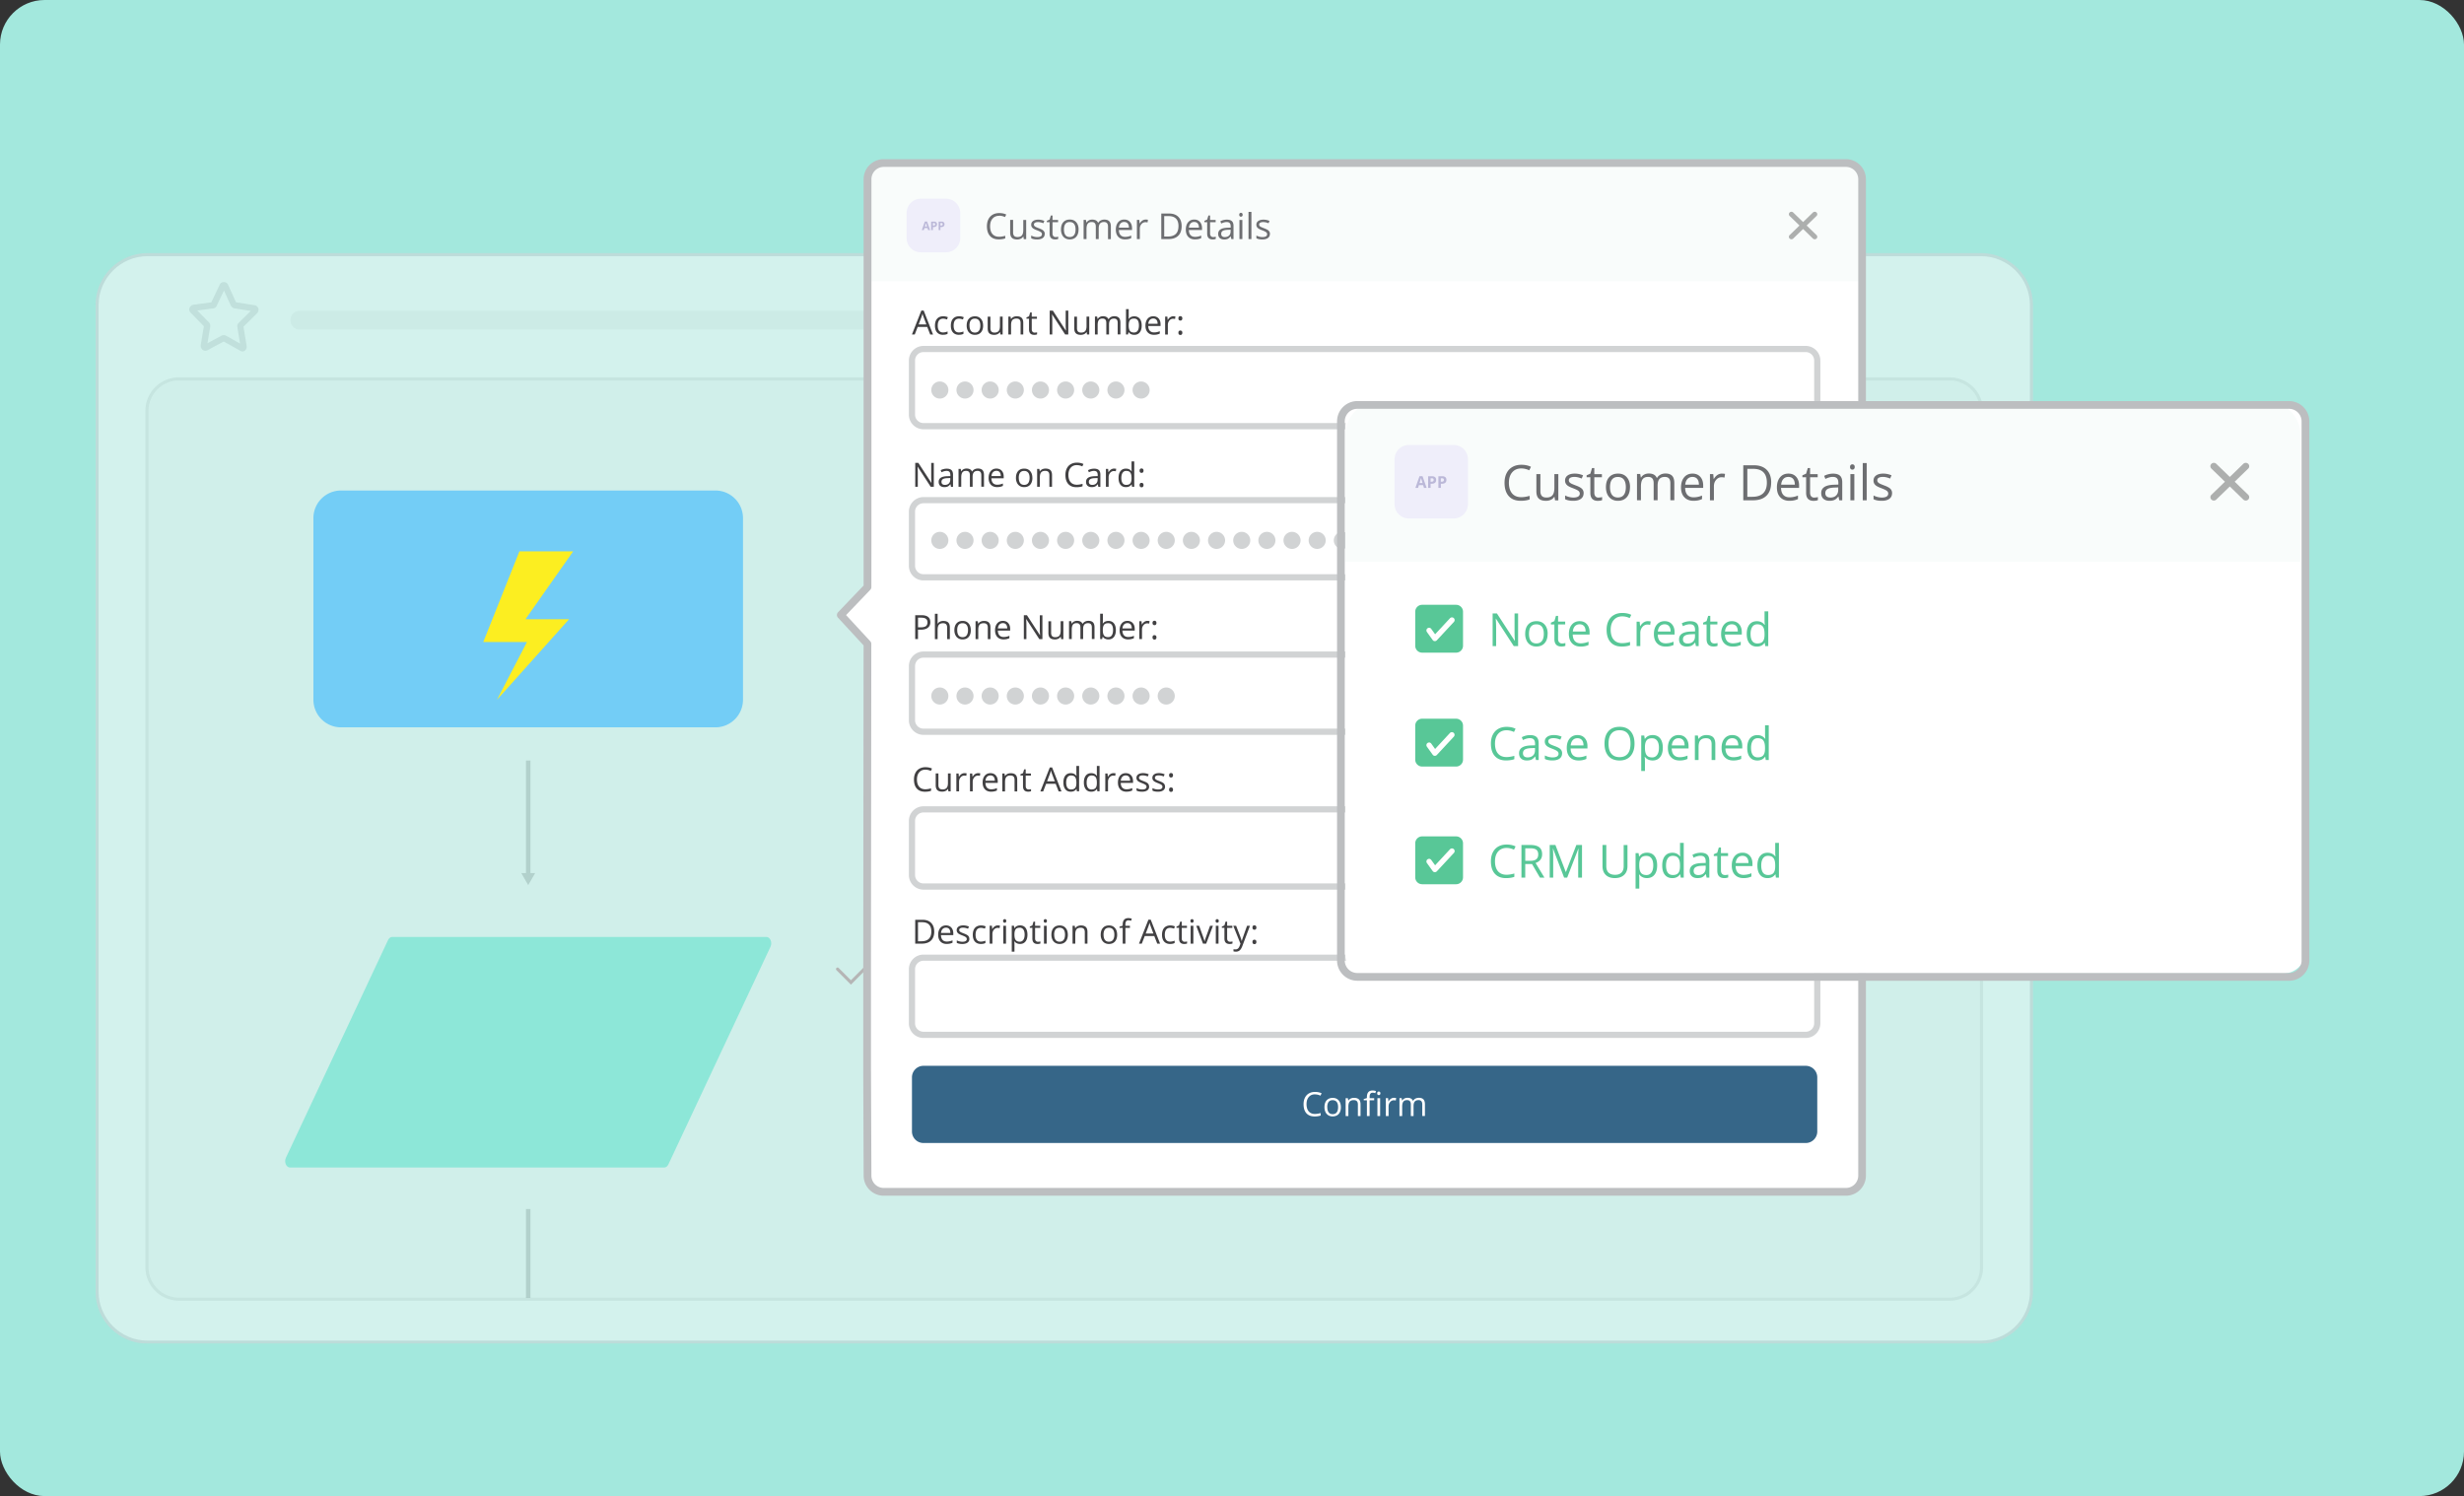 <svg xmlns="http://www.w3.org/2000/svg" width="387" height="235" fill="none"><rect width="100%" height="100%" fill="#333333" stroke="none"/><rect width="387" height="235" fill="#A3E8DD" rx="7"/><g clip-path="url(#a)"><g opacity=".55"><path fill="#F9F9F9" d="M311.126 39.992H23.181c-4.384 0-7.938 3.56-7.938 7.95v154.932c0 4.39 3.554 7.949 7.938 7.949h287.945c4.384 0 7.938-3.559 7.938-7.949V47.942c0-4.39-3.554-7.95-7.938-7.95Z"/><path fill="#D1D1D6" d="M311.126 211.067H23.181c-4.51 0-8.181-3.675-8.181-8.192V47.943c0-4.517 3.67-8.193 8.18-8.193h287.951c4.51 0 8.181 3.676 8.181 8.193v154.932c0 4.517-3.671 8.192-8.181 8.192h-.005ZM23.181 40.237c-4.244 0-7.696 3.456-7.696 7.706v154.932c0 4.249 3.453 7.706 7.696 7.706h287.95c4.243 0 7.695-3.457 7.695-7.706V47.943c0-4.25-3.452-7.707-7.695-7.707H23.181Z"/><path fill="#F4F4F4" d="M306.213 59.516H28.094a5.014 5.014 0 0 0-5.01 5.017v134.511a5.014 5.014 0 0 0 5.01 5.018h278.119a5.014 5.014 0 0 0 5.01-5.018V64.534a5.014 5.014 0 0 0-5.01-5.018Z"/><path fill="#E2E2E2" d="M306.213 204.311H28.095a5.264 5.264 0 0 1-5.254-5.261V64.534c0-2.898 2.355-5.26 5.254-5.26h278.123a5.264 5.264 0 0 1 5.253 5.26V199.05c0 2.898-2.355 5.261-5.253 5.261h-.005ZM28.095 59.76a4.776 4.776 0 0 0-4.768 4.774V199.05a4.776 4.776 0 0 0 4.768 4.775h278.123a4.777 4.777 0 0 0 4.767-4.775V64.534a4.776 4.776 0 0 0-4.767-4.774H28.095Z"/><path fill="#808285" d="M38.1 55.204a.73.73 0 0 1-.427-.146l-2.53-1.42-2.572 1.38a.674.674 0 0 1-.67-.028.792.792 0 0 1-.379-.676v-.083l.505-2.99-2.088-2.125a.715.715 0 0 1-.19-.67.778.778 0 0 1 .598-.57l2.845-.389 1.335-2.795a.69.69 0 0 1 .636-.38.69.69 0 0 1 .636.38l1.268 2.79 2.893.462c.253.02.471.176.578.419a.763.763 0 0 1-.14.816l-2.161 2.135.505 3.058v.078c0 .301-.141.554-.374.676a.631.631 0 0 1-.292.073h.015l.01.005Zm-3.053-2.548h.199a.46.46 0 0 1 .238.063l2.223 1.25-.432-2.616v-.078c0-.102 0-.335.2-.544l1.912-1.892-2.539-.403c-.243-.02-.398-.185-.495-.287a.518.518 0 0 1-.092-.136l-1.083-2.383-1.112 2.33a.627.627 0 0 1-.553.47l-2.53.346 1.84 1.872a.751.751 0 0 1 .204.55v.082l-.447 2.635 2.244-1.206a.483.483 0 0 1 .228-.058l-.005.005Z" opacity=".27"/><path fill="#808285" d="M147.541 51.753H47.083a1.456 1.456 0 0 1-1.456-1.458c0-.808.65-1.46 1.456-1.46h100.453c.806 0 1.457.652 1.457 1.46 0 .807-.651 1.458-1.457 1.458h.005Z" opacity=".11"/><path fill="#666" d="M83.312 137.143v-17.674h-.704v17.674h-.733l1.088 1.886 1.087-1.886h-.738Z" opacity=".38"/><path fill="#7AE5D3" d="M104.325 183.39H45.553c-.597 0-.96-.866-.645-1.537l16.046-34.205c.14-.296.384-.476.646-.476h58.771c.598 0 .962.865.646 1.536l-16.046 34.205c-.141.297-.384.477-.646.477Z"/><path fill="#666" d="M83.312 203.88v-13.974h-.704v13.974" opacity=".38"/></g><path fill="#B5B5B5" d="m133.641 154.66-2.263-2.265a.242.242 0 0 1 0-.346.24.24 0 0 1 .345 0l1.922 1.926 1.923-1.926a.24.24 0 0 1 .345 0 .242.242 0 0 1 0 .346l-2.263 2.265h-.009Z"/><path fill="#73CDF6" d="M112.361 77.047H53.56a4.339 4.339 0 0 0-4.336 4.342v28.516a4.339 4.339 0 0 0 4.336 4.342h58.801a4.339 4.339 0 0 0 4.335-4.342V81.389a4.339 4.339 0 0 0-4.335-4.342Z"/><path fill="#FCEE21" d="M90.017 86.602H81.58l-5.676 14.241h6.86l-4.714 9.087 11.322-12.66h-6.845l7.496-10.668h-.005Z"/><path fill="#fff" d="m135.733 168.063.098 15.666a3.246 3.246 0 0 0 3.243 3.228h151.063a1.91 1.91 0 0 0 1.913-1.915V28.607a3.245 3.245 0 0 0-3.243-3.248H139.093a3.245 3.245 0 0 0-3.243 3.248v56.44l-.015 8.183-3.777 3.374 3.763 3.856-.088 50.522v17.086-.005Z"/><path fill="#F9FCFB" d="M292.05 44.16H136.18V27.93c0-1.186.961-2.149 2.146-2.149h150.806a2.92 2.92 0 0 1 2.918 2.922V44.16Z"/><path fill="#ADAFAE" d="M285.306 33.922a.36.36 0 0 0 .117-.272.367.367 0 0 0-.117-.273.397.397 0 0 0-.282-.111.396.396 0 0 0-.281.111l-1.549 1.503-1.549-1.503a.394.394 0 0 0-.281-.111.397.397 0 0 0-.282.111.359.359 0 0 0-.116.273c0 .107.038.194.116.272l1.549 1.502-1.549 1.503a.359.359 0 0 0-.116.272c0 .107.038.195.116.272.078.073.17.112.282.112a.395.395 0 0 0 .281-.112l1.549-1.502 1.549 1.502c.078.073.17.112.281.112a.397.397 0 0 0 .282-.112.36.36 0 0 0 .117-.272.368.368 0 0 0-.117-.272l-1.549-1.503 1.549-1.502Z"/><path fill="#EFEEFA" d="M148.58 31.21h-3.947a2.235 2.235 0 0 0-2.234 2.237V37.4c0 1.236 1 2.237 2.234 2.237h3.947a2.235 2.235 0 0 0 2.233-2.237v-3.953c0-1.235-1-2.236-2.233-2.236Z"/><path fill="#BBB8D8" d="m145.774 36.139-.097-.321h-.486l-.097.32h-.306l.471-1.341h.345l.476 1.342h-.306Zm-.165-.56c-.088-.286-.141-.452-.151-.49l-.024-.088c-.02.078-.078.272-.175.579h.35ZM147.167 35.218c0 .146-.044.253-.136.33-.092.078-.218.117-.383.117h-.122v.477h-.281v-1.337h.427c.16 0 .286.034.369.107.082.068.126.175.126.31v-.004Zm-.636.214h.092a.31.31 0 0 0 .195-.054c.043-.034.063-.082.063-.15 0-.068-.02-.117-.054-.146-.039-.034-.092-.049-.17-.049h-.131v.399h.005ZM148.347 35.218c0 .146-.044.253-.136.33-.092.078-.219.117-.384.117h-.121v.477h-.282v-1.337h.428c.16 0 .286.034.369.107.082.068.126.175.126.31v-.004Zm-.641.214h.092c.088 0 .151-.02.194-.054.044-.034.063-.082.063-.15 0-.068-.019-.117-.053-.146-.034-.034-.092-.049-.17-.049h-.131v.399h.005Z"/><path fill="#6D6E71" d="M156.936 33.897c-.442 0-.787.145-1.044.442-.257.292-.384.695-.384 1.206 0 .51.122.933.369 1.215.248.287.598.428 1.054.428.282 0 .597-.048.956-.15v.408c-.276.102-.621.156-1.029.156-.592 0-1.044-.18-1.369-.54-.32-.36-.481-.87-.481-1.532 0-.413.078-.778.233-1.089a1.69 1.69 0 0 1 .67-.72c.292-.17.636-.252 1.03-.252.422 0 .786.078 1.102.228l-.199.399a2.143 2.143 0 0 0-.913-.214v.015h.005ZM159.12 34.547v1.955c0 .243.054.427.165.549.112.121.287.18.525.18.315 0 .544-.088.689-.258.146-.17.219-.452.219-.841v-1.58h.456v3.01h-.374l-.068-.404h-.024a.912.912 0 0 1-.388.34 1.32 1.32 0 0 1-.568.117c-.365 0-.641-.088-.821-.263-.18-.175-.272-.452-.272-.836v-1.97h.461ZM164.083 36.737c0 .282-.102.495-.311.646-.209.151-.5.229-.879.229-.398 0-.709-.063-.932-.19V37c.146.073.301.131.466.175.165.044.325.063.481.063.238 0 .422-.038.548-.111a.375.375 0 0 0 .195-.346.375.375 0 0 0-.151-.301c-.102-.083-.301-.18-.592-.297a2.973 2.973 0 0 1-.597-.272.85.85 0 0 1-.263-.262.69.69 0 0 1-.087-.356c0-.243.102-.437.301-.578.199-.141.471-.214.82-.214.326 0 .641.068.947.2l-.16.369a2.124 2.124 0 0 0-.821-.185c-.213 0-.378.034-.49.102a.31.31 0 0 0-.165.282c0 .083.019.15.063.204a.642.642 0 0 0 .199.16c.092.054.267.127.525.224.354.132.597.263.723.394a.687.687 0 0 1 .189.496l-.009-.01ZM165.792 37.236c.082 0 .16-.005.233-.02a1.03 1.03 0 0 0 .179-.039v.35a.757.757 0 0 1-.218.059 1.815 1.815 0 0 1-.258.024c-.582 0-.874-.306-.874-.919v-1.79h-.432v-.218l.432-.19.195-.641h.262v.695h.874v.355h-.874v1.77c0 .18.044.32.131.418a.45.45 0 0 0 .354.146h-.004ZM169.399 36.045c0 .491-.122.875-.369 1.148-.248.277-.588.413-1.025.413-.267 0-.505-.063-.713-.19a1.226 1.226 0 0 1-.481-.544 1.92 1.92 0 0 1-.17-.832c0-.49.121-.875.369-1.147.243-.273.588-.409 1.02-.409.432 0 .752.141 1 .419.247.277.374.66.374 1.137h-.005v.005Zm-2.292 0c0 .384.078.676.228.88.151.204.379.302.68.302.301 0 .524-.102.68-.302.155-.2.233-.496.233-.88s-.078-.67-.233-.87c-.156-.2-.384-.297-.685-.297-.301 0-.524.097-.675.292-.15.194-.228.486-.228.875ZM174.026 37.555v-1.96c0-.237-.053-.417-.155-.539-.102-.121-.263-.18-.476-.18-.282 0-.491.083-.626.243-.136.166-.204.414-.204.754v1.682h-.457v-1.96c0-.237-.048-.417-.155-.539-.107-.121-.262-.18-.481-.18-.286 0-.495.088-.626.258s-.199.452-.199.841v1.58h-.457v-3.01h.369l.073.414h.025a.916.916 0 0 1 .364-.345c.155-.083.33-.122.524-.122.471 0 .777.17.922.51h.02a.959.959 0 0 1 .388-.374 1.2 1.2 0 0 1 .583-.136c.34 0 .592.088.762.263.17.175.253.452.253.84v1.965h-.457.01v-.005ZM176.692 37.606c-.447 0-.797-.136-1.054-.409-.257-.272-.384-.646-.384-1.128 0-.48.122-.87.36-1.157.238-.287.558-.428.961-.428.379 0 .675.127.893.375.219.248.33.573.33.982v.287h-2.068c.01.355.097.622.267.802.17.185.408.272.714.272.325 0 .646-.068.961-.204v.409c-.16.068-.31.121-.456.15-.146.03-.316.044-.52.044l-.004.005Zm-.127-2.738a.735.735 0 0 0-.577.239c-.146.155-.229.374-.253.651h1.573c0-.287-.063-.505-.194-.661-.126-.15-.311-.229-.549-.229ZM179.939 34.484c.132 0 .253.01.36.034l-.063.423a1.443 1.443 0 0 0-.331-.038.805.805 0 0 0-.626.296c-.175.2-.257.443-.257.74v1.613h-.457v-3.01h.374l.054.56h.019c.112-.195.248-.345.403-.452a.898.898 0 0 1 .52-.16h.004v-.006ZM185.591 35.508c0 .661-.179 1.172-.539 1.522-.359.35-.874.525-1.549.525h-1.111V33.54h1.228c.621 0 1.107.175 1.452.52.344.346.519.832.519 1.45Zm-.495.015c0-.525-.131-.92-.393-1.182-.263-.267-.651-.398-1.17-.398h-.68v3.209h.568c.553 0 .971-.136 1.253-.409.281-.272.417-.68.417-1.215h.005v-.005ZM187.684 37.606c-.447 0-.797-.136-1.054-.409-.257-.272-.383-.646-.383-1.128 0-.48.121-.87.359-1.157.238-.287.558-.428.961-.428.379 0 .675.127.894.375.218.248.33.573.33.982v.287h-2.069c.01.355.097.622.267.802.17.185.408.272.714.272.325 0 .646-.068.961-.204v.409c-.16.068-.31.121-.456.15-.141.03-.316.044-.519.044l-.005.005Zm-.122-2.738a.735.735 0 0 0-.577.239c-.141.155-.229.374-.253.651h1.573c0-.287-.063-.505-.194-.661-.126-.15-.311-.229-.549-.229ZM190.538 37.236c.083 0 .161-.005.233-.02.073-.01.136-.024.18-.039v.35a.767.767 0 0 1-.218.059 1.828 1.828 0 0 1-.258.024c-.582 0-.874-.306-.874-.919v-1.79h-.432v-.218l.432-.19.194-.641h.263v.695h.874v.355h-.874v1.77c0 .18.043.32.131.418a.45.45 0 0 0 .354.146h-.005ZM193.398 37.558l-.092-.428h-.02c-.15.19-.301.316-.446.384a1.35 1.35 0 0 1-.559.103c-.296 0-.534-.078-.699-.229-.17-.155-.252-.374-.252-.656 0-.608.485-.929 1.456-.958l.51-.015v-.184c0-.239-.048-.409-.15-.526-.102-.116-.263-.17-.486-.17-.252 0-.534.078-.849.229l-.141-.35c.145-.083.31-.146.485-.19.175-.044.355-.068.529-.068.36 0 .627.078.797.238.174.16.257.413.257.769v2.051h-.34Zm-1.029-.32c.281 0 .505-.078.67-.234.16-.156.243-.374.243-.651v-.273l-.457.02c-.364.014-.621.068-.781.17-.161.102-.238.253-.238.467 0 .165.048.291.15.374.102.088.238.131.418.131h-.005v-.005ZM194.636 33.731c0-.102.025-.18.078-.228a.27.27 0 0 1 .189-.073c.073 0 .136.024.19.073.053.048.077.126.077.228 0 .102-.024.18-.077.229a.28.28 0 0 1-.19.078.247.247 0 0 1-.189-.078.322.322 0 0 1-.078-.229Zm.491 3.827h-.457v-3.01h.457v3.01ZM196.549 37.555h-.456v-4.274h.456v4.274ZM199.452 36.737c0 .282-.101.495-.31.646-.209.151-.5.229-.879.229-.398 0-.709-.063-.932-.19V37c.145.073.301.131.466.175.165.044.325.063.481.063.237 0 .422-.038.548-.111a.378.378 0 0 0 .19-.346.375.375 0 0 0-.151-.301c-.102-.083-.301-.18-.592-.297a3.016 3.016 0 0 1-.598-.272.856.856 0 0 1-.262-.262.69.69 0 0 1-.087-.356c0-.243.102-.437.301-.578.199-.141.471-.214.82-.214.326 0 .641.068.947.2l-.16.369a2.124 2.124 0 0 0-.821-.185c-.213 0-.378.034-.485.102a.31.31 0 0 0-.165.282c0 .083.019.15.063.204a.535.535 0 0 0 .199.16c.092.05.267.127.524.224.355.132.598.263.724.394a.687.687 0 0 1 .189.496l-.01-.01Z"/><path fill="#414042" d="m146.099 52.544-.466-1.19h-1.5l-.462 1.19h-.442l1.481-3.763h.364l1.472 3.764h-.452.005Zm-.602-1.584-.437-1.163a5.067 5.067 0 0 1-.175-.54 5.391 5.391 0 0 1-.16.54l-.442 1.163h1.214ZM148.124 52.592c-.408 0-.719-.126-.942-.374-.224-.248-.335-.603-.335-1.065 0-.462.111-.831.34-1.09.228-.257.548-.383.966-.383.136 0 .267.014.403.043.136.03.242.064.315.103l-.131.36a1.725 1.725 0 0 0-.306-.093 1.406 1.406 0 0 0-.296-.039c-.568 0-.854.365-.854 1.094 0 .345.068.608.208.793.141.184.345.277.617.277.233 0 .476-.049.719-.151v.374c-.19.098-.423.146-.709.146h.005v.005ZM150.619 52.592c-.408 0-.718-.126-.942-.374-.223-.248-.335-.603-.335-1.065 0-.462.112-.831.34-1.09.228-.257.549-.383.966-.383.136 0 .267.014.403.043.136.03.243.064.316.103l-.131.36a1.725 1.725 0 0 0-.306-.093 1.423 1.423 0 0 0-.296-.039c-.568 0-.855.365-.855 1.094 0 .345.068.608.209.793.141.184.345.277.617.277.233 0 .475-.049.718-.151v.374c-.189.098-.422.146-.709.146h.005v.005ZM154.411 51.136c0 .457-.116.817-.345 1.075-.228.258-.548.384-.956.384-.253 0-.476-.058-.67-.175a1.178 1.178 0 0 1-.452-.506 1.755 1.755 0 0 1-.16-.773c0-.457.117-.817.345-1.07.228-.252.544-.383.951-.383.408 0 .704.13.938.393.233.263.344.618.344 1.06h.005v-.005Zm-2.136 0c0 .36.073.633.213.822.141.19.355.282.632.282.276 0 .49-.092.631-.282.141-.19.218-.462.218-.822 0-.36-.073-.627-.218-.812-.146-.184-.36-.277-.641-.277-.282 0-.486.093-.631.273-.141.184-.214.457-.214.816h.01ZM155.557 49.74v1.822c0 .23.053.4.155.511.102.112.267.17.49.17.292 0 .51-.082.646-.243.136-.16.204-.423.204-.788v-1.478h.427v2.81h-.349l-.063-.374h-.025a.85.85 0 0 1-.364.316c-.155.073-.33.112-.529.112-.34 0-.597-.082-.767-.243-.17-.16-.253-.423-.253-.778V49.74h.433-.005ZM160.295 52.539V50.72c0-.228-.053-.398-.155-.51-.102-.112-.267-.17-.491-.17-.291 0-.509.077-.645.238-.136.16-.204.423-.204.787v1.474h-.427v-2.81h.344l.068.383h.02a.862.862 0 0 1 .364-.32c.155-.073.33-.112.524-.112.34 0 .592.082.762.243.17.165.258.423.258.783v1.833h-.428.01ZM162.5 52.246c.072 0 .145-.005.218-.014.073-.01.126-.025.165-.034v.325a.711.711 0 0 1-.204.054c-.092.015-.17.02-.243.02-.543 0-.815-.288-.815-.861v-1.673h-.403v-.204l.403-.175.179-.598h.248v.651h.816v.331h-.816v1.653c0 .17.039.297.121.39.083.092.19.135.331.135ZM167.792 52.538h-.495l-2.044-3.146h-.02c.029.37.039.71.039 1.016v2.13h-.403v-3.749h.491l2.039 3.131h.019c0-.044-.01-.194-.024-.442-.015-.248-.015-.428-.015-.535v-2.15h.408v3.75l.005-.005ZM169.156 49.74v1.822c0 .23.054.4.156.511.102.112.267.17.49.17.291 0 .51-.082.646-.243.136-.16.204-.423.204-.788v-1.478h.427v2.81h-.35l-.063-.374h-.024a.856.856 0 0 1-.364.316c-.156.073-.33.112-.529.112-.34 0-.598-.082-.768-.243-.169-.16-.252-.423-.252-.778V49.74h.432-.005ZM175.55 52.545v-1.828c0-.223-.048-.394-.14-.505-.097-.112-.243-.17-.447-.17-.262 0-.461.077-.588.228-.126.15-.189.384-.189.7v1.57h-.427v-1.828c0-.223-.049-.394-.146-.505-.097-.112-.243-.17-.446-.17-.268 0-.462.077-.583.238-.121.16-.185.423-.185.787v1.474h-.427v-2.81h.345l.068.383h.019a.866.866 0 0 1 .34-.32c.146-.078.311-.117.491-.117.436 0 .723.16.859.476h.019a.908.908 0 0 1 .364-.35c.161-.087.34-.126.544-.126.316 0 .554.083.714.243.16.165.238.423.238.783v1.833h-.427v.014h.004ZM178.153 49.688c.369 0 .655.126.859.379.204.253.306.608.306 1.07 0 .461-.102.821-.311 1.074-.204.258-.49.384-.854.384a1.19 1.19 0 0 1-.5-.102.933.933 0 0 1-.379-.311h-.029l-.088.36h-.305v-3.987h.427v.967c0 .219-.005.413-.02.584h.02c.199-.282.49-.418.879-.418h-.005Zm-.059.354c-.291 0-.5.083-.626.248-.126.166-.194.448-.194.842 0 .394.068.675.199.846.131.17.34.252.631.252.262 0 .457-.097.583-.286.126-.19.194-.467.194-.822 0-.355-.063-.637-.194-.817-.126-.18-.325-.267-.593-.267v.005ZM181.245 52.592c-.412 0-.743-.126-.98-.38-.238-.252-.36-.602-.36-1.054 0-.452.112-.812.335-1.08.224-.267.52-.398.898-.398.35 0 .632.116.836.345.203.233.305.535.305.914v.267h-1.932c.01.331.092.579.248.75.16.17.378.257.665.257.301 0 .602-.063.898-.19v.38c-.15.063-.291.111-.427.14-.136.03-.296.044-.486.044v.005Zm-.116-2.557a.701.701 0 0 0-.539.218c-.136.146-.214.35-.238.608h1.466c0-.267-.058-.471-.179-.617-.122-.146-.292-.214-.51-.214v.005ZM184.28 49.684c.126 0 .238.01.335.03l-.058.394a1.547 1.547 0 0 0-.306-.04.743.743 0 0 0-.583.278c-.16.185-.243.413-.243.69v1.508h-.427v-2.81h.35l.048.52h.02c.102-.185.228-.326.378-.424a.858.858 0 0 1 .486-.15v.005ZM185.081 50.01c0-.23.102-.346.301-.346s.316.117.316.345a.379.379 0 0 1-.083.258c-.053.063-.131.087-.228.087a.316.316 0 0 1-.219-.082c-.058-.054-.087-.141-.087-.268v.005Zm0 2.26c0-.117.024-.2.078-.262a.284.284 0 0 1 .223-.088c.097 0 .175.03.233.088.058.058.083.145.083.262a.37.37 0 0 1-.083.258c-.053.063-.131.087-.228.087a.316.316 0 0 1-.219-.082c-.058-.054-.087-.141-.087-.268v.005ZM146.672 76.46h-.495l-2.044-3.146h-.02c.029.37.039.71.039 1.016v2.13h-.403v-3.75h.49l2.04 3.132h.019c0-.044-.01-.194-.024-.442-.015-.248-.015-.428-.015-.535v-2.15h.408v3.75l.005-.005ZM149.362 76.462l-.083-.4h-.019c-.141.176-.282.297-.418.36a1.259 1.259 0 0 1-.519.093c-.277 0-.496-.073-.656-.214-.16-.146-.238-.35-.238-.612 0-.57.452-.866 1.36-.89l.475-.015v-.175c0-.219-.048-.384-.14-.486-.097-.107-.248-.156-.457-.156-.233 0-.5.073-.791.214l-.131-.326c.136-.073.291-.136.456-.175.165-.043.33-.063.495-.063.335 0 .583.073.743.224.16.15.243.389.243.715v1.915h-.316v-.01h-.004Zm-.962-.297c.262 0 .471-.073.622-.219.15-.146.228-.35.228-.608v-.252l-.427.019c-.34.01-.583.063-.729.156-.15.092-.223.238-.223.432 0 .156.049.273.141.35.092.083.223.122.388.122ZM154.125 76.467V74.64c0-.224-.049-.394-.141-.506-.097-.111-.243-.17-.447-.17-.262 0-.461.078-.587.229-.127.15-.19.384-.19.7v1.57h-.427v-1.828c0-.223-.048-.394-.146-.505-.097-.112-.242-.17-.446-.17-.267 0-.461.077-.583.238-.121.16-.184.423-.184.787v1.474h-.428v-2.81h.345l.068.383h.02a.864.864 0 0 1 .339-.32c.146-.078.311-.117.491-.117.437 0 .723.16.859.476h.02a.896.896 0 0 1 .364-.35c.16-.087.34-.126.543-.126.316 0 .554.082.714.243.16.165.238.423.238.783v1.833h-.427v.014h.005ZM156.611 76.514c-.413 0-.743-.126-.981-.38-.238-.252-.359-.602-.359-1.054 0-.453.111-.812.335-1.08.223-.267.519-.398.898-.398.349 0 .631.116.835.345.204.233.306.535.306.914v.267h-1.933c.01.33.093.579.248.749.155.17.379.258.665.258.301 0 .602-.064.893-.19v.38c-.15.063-.291.111-.427.14-.136.03-.296.044-.485.044l.005.005Zm-.112-2.557a.703.703 0 0 0-.539.218c-.136.146-.214.35-.238.608h1.466c0-.267-.058-.472-.179-.617-.122-.146-.292-.214-.51-.214v.005ZM162.15 75.058c0 .457-.116.817-.344 1.075-.229.258-.549.384-.957.384-.252 0-.476-.058-.67-.175a1.17 1.17 0 0 1-.451-.506 1.741 1.741 0 0 1-.161-.773c0-.457.117-.817.345-1.07.228-.257.544-.384.952-.384.408 0 .704.132.937.394.233.263.344.618.344 1.06h.005v-.005Zm-2.136 0c0 .36.073.632.214.822.14.19.354.282.631.282s.49-.092.631-.282c.141-.19.219-.462.219-.822 0-.36-.073-.627-.219-.812-.146-.184-.359-.277-.636-.277s-.49.093-.631.273c-.141.18-.214.456-.214.816h.005ZM164.816 76.46v-1.818c0-.228-.054-.399-.156-.51-.102-.112-.267-.17-.49-.17-.291 0-.51.077-.646.238-.136.16-.204.423-.204.787v1.474h-.427v-2.81h.345l.068.383h.019a.873.873 0 0 1 .364-.32c.156-.073.33-.112.525-.112.34 0 .592.082.762.243.17.165.257.423.257.782v1.834h-.427.01ZM169.142 73.056c-.413 0-.738.136-.976.413-.238.277-.36.652-.36 1.128 0 .477.117.87.345 1.138.228.267.558.404.981.404.262 0 .558-.049.893-.141v.384c-.257.097-.578.145-.961.145-.554 0-.976-.165-1.277-.5-.301-.336-.452-.812-.452-1.43 0-.384.073-.724.219-1.016.146-.292.354-.515.626-.67.272-.157.593-.24.962-.24.393 0 .733.074 1.029.215l-.185.374a2.006 2.006 0 0 0-.849-.2h.005v-.004ZM172.506 76.462l-.082-.4h-.02c-.141.176-.281.297-.417.36a1.26 1.26 0 0 1-.52.093c-.277 0-.495-.073-.655-.214-.161-.146-.238-.35-.238-.612 0-.57.451-.866 1.359-.89l.476-.015v-.175c0-.219-.049-.384-.141-.486-.097-.107-.247-.156-.456-.156-.233 0-.5.073-.792.214l-.131-.326c.136-.073.292-.136.457-.175.165-.043.33-.063.495-.063.335 0 .583.073.743.224.16.15.243.389.243.715v1.915h-.316v-.01h-.005Zm-.961-.297c.262 0 .471-.073.621-.219.151-.146.228-.35.228-.608v-.252l-.427.019c-.34.01-.582.063-.728.156-.151.092-.223.238-.223.432 0 .156.048.273.14.35.093.083.224.122.389.122ZM174.978 73.606c.126 0 .237.01.335.03l-.059.393a1.537 1.537 0 0 0-.306-.038.743.743 0 0 0-.582.277c-.16.184-.243.413-.243.69v1.507h-.427v-2.81h.349l.049.52h.019c.102-.184.229-.325.379-.423a.857.857 0 0 1 .486-.15v.004ZM177.745 76.09h-.024c-.194.286-.491.427-.879.427s-.651-.126-.854-.374c-.204-.248-.306-.608-.306-1.07 0-.462.102-.822.306-1.08.203-.257.49-.384.854-.384s.67.137.874.414h.034l-.019-.204-.01-.2v-1.142h.427v3.986h-.345l-.058-.374Zm-.85.072c.292 0 .501-.078.632-.238.131-.16.194-.414.194-.764v-.087c0-.399-.068-.68-.199-.85-.131-.171-.345-.254-.631-.254a.651.651 0 0 0-.573.292c-.131.195-.199.467-.199.822 0 .355.068.627.199.812.131.184.325.272.577.272v-.005ZM178.988 73.931c0-.228.102-.345.301-.345s.315.117.315.345a.383.383 0 0 1-.082.258c-.054.063-.131.087-.228.087a.312.312 0 0 1-.219-.082c-.058-.054-.087-.141-.087-.268v.005Zm0 2.266c0-.117.024-.2.077-.263a.288.288 0 0 1 .224-.087c.097 0 .175.029.233.087.058.059.082.146.082.263a.375.375 0 0 1-.082.258c-.054.063-.131.087-.228.087a.313.313 0 0 1-.219-.082c-.058-.054-.087-.141-.087-.268v.005ZM146.123 97.727c0 .379-.131.67-.388.875-.258.204-.627.306-1.112.306h-.442v1.474h-.437v-3.75h.971c.937 0 1.403.365 1.403 1.095h.005Zm-1.937.812h.393c.384 0 .665-.063.835-.185.17-.121.258-.326.258-.598 0-.248-.083-.433-.243-.554-.16-.122-.413-.18-.758-.18h-.485v1.522-.005ZM148.76 100.393v-1.818c0-.229-.054-.399-.156-.51-.102-.113-.267-.17-.49-.17-.296 0-.51.082-.646.242-.136.16-.204.423-.204.788v1.468h-.427v-3.987h.427v1.206c0 .146-.005.267-.019.36h.024a.86.86 0 0 1 .359-.321c.156-.078.33-.117.53-.117.344 0 .602.083.771.243.17.166.258.423.258.778v1.833h-.427v.005ZM152.478 98.98c0 .457-.116.817-.344 1.075-.228.257-.549.384-.957.384-.252 0-.476-.059-.67-.175a1.178 1.178 0 0 1-.451-.506 1.742 1.742 0 0 1-.16-.773c0-.457.116-.817.344-1.07.228-.257.544-.384.952-.384.408 0 .704.131.937.394.233.263.345.618.345 1.06h.004v-.005Zm-2.136 0c0 .36.073.632.214.822.141.19.354.282.631.282s.49-.093.631-.282c.141-.19.219-.462.219-.822 0-.36-.073-.627-.219-.812-.146-.185-.359-.277-.636-.277s-.49.092-.631.272c-.141.18-.214.457-.214.817h.005ZM155.144 100.39v-1.818c0-.229-.054-.399-.156-.51-.101-.113-.267-.17-.49-.17-.291 0-.51.077-.646.237-.136.16-.204.423-.204.788v1.473h-.427v-2.81h.345l.068.384h.019a.872.872 0 0 1 .364-.32c.156-.074.331-.113.525-.113.34 0 .592.083.762.243.17.166.257.423.257.783v1.833h-.427.01ZM157.625 100.436c-.413 0-.743-.127-.981-.379-.237-.253-.359-.603-.359-1.056 0-.452.112-.812.335-1.079.224-.267.52-.399.898-.399.35 0 .632.117.835.346.204.233.306.534.306.914v.267h-1.932c.01.33.092.579.248.749.16.17.378.258.665.258.301 0 .602-.064.898-.19v.379a2.445 2.445 0 0 1-.427.141 2.344 2.344 0 0 1-.486.044v.005Zm-.116-2.553a.701.701 0 0 0-.539.219c-.136.146-.214.35-.238.608h1.466c0-.268-.058-.472-.18-.618-.121-.146-.291-.214-.509-.214v.005ZM163.728 100.389h-.495l-2.044-3.145h-.02c.029.37.039.71.039 1.016v2.129h-.403v-3.748h.491l2.039 3.13h.019c0-.043-.01-.194-.024-.442-.015-.248-.015-.427-.015-.534v-2.15h.408v3.749l.005-.005ZM165.092 97.583v1.823c0 .229.054.399.156.51.102.113.267.171.49.171.291 0 .51-.083.646-.243.136-.16.204-.423.204-.788v-1.478h.427v2.81h-.35l-.063-.374h-.024a.858.858 0 0 1-.364.316c-.156.073-.33.112-.529.112-.34 0-.598-.083-.767-.243-.17-.161-.253-.423-.253-.778v-1.838h.432-.005ZM171.486 100.389v-1.828c0-.224-.048-.394-.145-.506-.097-.112-.243-.17-.447-.17-.262 0-.461.078-.587.229-.127.15-.19.384-.19.7v1.57h-.427v-1.828c0-.224-.049-.394-.146-.505-.097-.112-.242-.17-.446-.17-.267 0-.462.077-.583.237-.121.161-.184.424-.184.788v1.473h-.428v-2.81h.345l.068.384h.019a.874.874 0 0 1 .34-.32c.146-.078.311-.117.491-.117.437 0 .723.16.859.476h.019a.905.905 0 0 1 .365-.35c.16-.087.339-.126.543-.126.316 0 .554.082.714.243.16.165.238.423.238.782v1.834h-.427l.009.014ZM174.094 97.531c.369 0 .655.127.859.38.204.252.306.607.306 1.07 0 .461-.102.82-.311 1.074-.209.253-.49.384-.854.384-.185 0-.35-.034-.5-.102a.932.932 0 0 1-.379-.311h-.029l-.088.359h-.306v-3.987h.428v.968c0 .219-.005.413-.02.584h.02c.199-.282.49-.419.879-.419h-.005Zm-.063.36c-.292 0-.501.083-.627.248-.126.165-.194.447-.194.841 0 .394.063.676.199.846.131.17.34.253.631.253.262 0 .457-.097.583-.287.126-.19.194-.467.194-.822 0-.354-.063-.636-.194-.816-.126-.18-.325-.268-.592-.268v.005ZM177.187 100.436c-.413 0-.743-.127-.981-.379-.238-.253-.359-.603-.359-1.056 0-.452.111-.812.335-1.079.223-.267.519-.399.898-.399.349 0 .631.117.835.346.204.233.306.534.306.914v.267h-1.932c.009.33.092.579.247.749.155.17.379.258.665.258.301 0 .602-.064.894-.19v.379a2.454 2.454 0 0 1-.428.141 2.34 2.34 0 0 1-.485.044l.005.005Zm-.117-2.553a.703.703 0 0 0-.539.219c-.136.146-.213.35-.238.608h1.467c0-.268-.059-.472-.18-.618-.121-.146-.291-.214-.51-.214v.005ZM180.221 97.528c.126 0 .238.01.335.03l-.059.393a1.537 1.537 0 0 0-.305-.039.743.743 0 0 0-.583.278c-.16.184-.243.413-.243.69v1.507h-.427v-2.81h.35l.048.52h.02a1.18 1.18 0 0 1 .373-.423.857.857 0 0 1 .486-.15h.005v.004ZM181.017 97.853c0-.228.102-.345.301-.345s.316.117.316.345a.378.378 0 0 1-.083.258c-.053.063-.131.087-.228.087a.316.316 0 0 1-.219-.082c-.058-.054-.087-.141-.087-.268v.005Zm0 2.266c0-.117.024-.2.078-.263a.284.284 0 0 1 .223-.087c.097 0 .175.029.233.087.058.059.083.146.083.263a.369.369 0 0 1-.083.257c-.053.064-.131.088-.228.088a.314.314 0 0 1-.219-.083c-.058-.053-.087-.141-.087-.267v.005ZM145.351 120.897c-.413 0-.738.136-.976.413-.238.277-.359.652-.359 1.128 0 .477.116.87.345 1.138.228.267.558.399.98.399.263 0 .559-.049.894-.141v.384c-.258.097-.578.145-.962.145-.548 0-.975-.165-1.277-.5-.301-.336-.446-.812-.446-1.43 0-.384.073-.724.218-1.016.146-.292.355-.515.627-.671a1.9 1.9 0 0 1 .961-.238c.393 0 .733.073 1.029.214l-.184.374a2.014 2.014 0 0 0-.85-.199ZM147.39 121.497v1.823c0 .229.054.399.156.511.101.112.267.17.49.17.291 0 .51-.083.646-.243.136-.161.204-.423.204-.788v-1.478h.427v2.811h-.35l-.063-.38h-.024a.83.83 0 0 1-.364.316c-.156.073-.33.112-.53.112-.339 0-.597-.083-.767-.243-.17-.16-.252-.423-.252-.778v-1.838h.432-.005v.005ZM151.488 121.445c.126 0 .238.01.335.029l-.058.394a1.579 1.579 0 0 0-.306-.039.744.744 0 0 0-.583.278c-.16.184-.243.413-.243.69v1.507h-.427v-2.81h.35l.048.52h.02c.102-.185.228-.326.373-.423a.855.855 0 0 1 .486-.146h.005ZM153.629 121.445c.126 0 .238.01.335.029l-.058.394a1.579 1.579 0 0 0-.306-.039.745.745 0 0 0-.583.278c-.16.184-.243.413-.243.69v1.507h-.427v-2.81h.35l.048.52h.02c.102-.185.228-.326.374-.423a.85.85 0 0 1 .485-.146h.005ZM155.673 124.358c-.413 0-.743-.127-.981-.38-.238-.252-.359-.602-.359-1.055 0-.452.112-.812.335-1.079.223-.267.52-.399.898-.399.35 0 .631.117.835.346.204.233.306.539.306.914v.267h-1.932c.01.331.092.579.247.749.156.17.379.257.666.257.301 0 .602-.063.893-.189v.379a2.445 2.445 0 0 1-.427.141 2.344 2.344 0 0 1-.486.044l.005.005Zm-.116-2.553a.7.7 0 0 0-.539.219c-.136.146-.214.35-.238.608h1.466c0-.268-.058-.472-.18-.618-.121-.141-.291-.214-.509-.214v.005ZM159.348 124.312v-1.818c0-.229-.053-.399-.155-.511-.102-.112-.267-.17-.49-.17-.292 0-.51.078-.646.238-.136.161-.204.423-.204.788v1.473h-.427v-2.81h.344l.068.384h.02a.904.904 0 0 1 .364-.321c.155-.078.33-.112.524-.112.34 0 .593.083.763.243.17.161.257.423.257.783v1.833h-.427.009ZM161.553 124.004c.073 0 .145 0 .218-.014l.165-.034v.325a.89.89 0 0 1-.204.054c-.087.014-.17.019-.242.019-.544 0-.816-.287-.816-.86v-1.673h-.403v-.204l.403-.175.18-.598h.247v.651h.816v.331h-.816v1.653c0 .17.039.297.122.389a.414.414 0 0 0 .33.136ZM166.272 124.31l-.466-1.191h-1.501l-.461 1.191h-.442l1.481-3.763h.364l1.471 3.763h-.451.005Zm-.602-1.585-.437-1.162a4.87 4.87 0 0 1-.175-.54 5.319 5.319 0 0 1-.16.54l-.442 1.162h1.214ZM169.083 123.93h-.024c-.195.287-.491.428-.879.428s-.651-.127-.855-.379c-.204-.253-.305-.608-.305-1.07 0-.462.101-.822.305-1.08.204-.257.491-.384.855-.384s.67.137.874.414h.034l-.02-.205-.009-.199v-1.143h.427v3.987h-.345l-.058-.379v.01Zm-.85.073c.292 0 .5-.078.632-.238.131-.161.194-.414.194-.764v-.087c0-.399-.068-.681-.199-.851-.131-.17-.345-.253-.632-.253a.65.65 0 0 0-.572.292c-.132.194-.199.467-.199.821 0 .355.067.628.199.812.131.185.325.273.577.273v-.005ZM172.297 123.93h-.024c-.194.287-.49.428-.879.428-.388 0-.65-.127-.854-.379-.204-.253-.306-.608-.306-1.07 0-.462.102-.822.306-1.08.204-.257.49-.384.854-.384s.67.137.874.414h.034l-.019-.205-.01-.199v-1.143h.427v3.987h-.344l-.059-.379v.01Zm-.849.073c.291 0 .5-.078.631-.238.131-.161.194-.414.194-.764v-.087c0-.399-.068-.681-.199-.851-.131-.17-.345-.253-.631-.253a.65.65 0 0 0-.573.292c-.131.194-.199.467-.199.821 0 .355.063.628.199.812.131.185.325.273.578.273v-.005ZM174.88 121.445c.127 0 .238.01.335.029l-.058.394a1.56 1.56 0 0 0-.306-.039.743.743 0 0 0-.582.278 1.01 1.01 0 0 0-.243.69v1.507h-.427v-2.81h.349l.049.52h.019c.102-.185.228-.326.379-.423a.854.854 0 0 1 .485-.146ZM176.924 124.358c-.413 0-.743-.127-.981-.38-.238-.252-.359-.602-.359-1.055 0-.452.112-.812.335-1.079.223-.267.519-.399.898-.399.35 0 .631.117.835.346.204.233.306.539.306.914v.267h-1.932c.01.331.092.579.247.749.161.17.379.257.666.257.301 0 .602-.063.898-.189v.379a2.472 2.472 0 0 1-.427.141 2.35 2.35 0 0 1-.486.044v.005Zm-.117-2.553a.7.7 0 0 0-.538.219c-.136.146-.214.35-.238.608h1.466c0-.268-.058-.472-.18-.618-.121-.141-.291-.214-.51-.214v.005ZM180.488 123.543c0 .262-.097.462-.292.603-.194.141-.466.214-.82.214-.374 0-.66-.059-.869-.175v-.394c.136.068.281.121.432.16.155.039.301.059.447.059.223 0 .393-.034.509-.107a.361.361 0 0 0 .18-.326.365.365 0 0 0-.141-.282c-.092-.078-.281-.17-.553-.277a3.054 3.054 0 0 1-.559-.258.757.757 0 0 1-.247-.248.648.648 0 0 1-.083-.331.64.64 0 0 1 .277-.544c.184-.131.442-.199.767-.199.301 0 .597.063.884.184l-.151.345a2.045 2.045 0 0 0-.767-.175c-.204 0-.354.03-.456.098-.102.063-.156.15-.156.262 0 .073.02.141.059.195a.593.593 0 0 0 .184.15c.087.049.248.117.49.21.335.121.559.243.675.364a.646.646 0 0 1 .175.467h.015v.005ZM182.988 123.543c0 .262-.097.462-.291.603-.194.141-.466.214-.821.214-.374 0-.66-.059-.869-.175v-.394c.136.068.282.121.432.16.156.039.301.059.447.059.223 0 .393-.034.51-.107a.353.353 0 0 0 .179-.326.364.364 0 0 0-.14-.282c-.093-.078-.282-.17-.554-.277a3.005 3.005 0 0 1-.558-.258.76.76 0 0 1-.248-.248.657.657 0 0 1-.082-.331c0-.228.092-.408.276-.544.185-.131.442-.199.768-.199.301 0 .597.063.883.184l-.15.345a2.028 2.028 0 0 0-.767-.175c-.2 0-.355.03-.457.098a.295.295 0 0 0-.155.262.33.33 0 0 0 .058.195.599.599 0 0 0 .185.15c.087.049.247.117.49.21.335.121.558.243.675.364a.65.65 0 0 1 .175.467h.014v.005ZM183.62 121.775c0-.229.102-.345.301-.345s.315.116.315.345a.385.385 0 0 1-.082.258.309.309 0 0 1-.228.092.31.31 0 0 1-.219-.083c-.058-.053-.087-.141-.087-.267Zm0 2.266c0-.117.024-.2.077-.263a.289.289 0 0 1 .224-.087c.097 0 .174.029.233.087.058.058.082.146.082.263a.374.374 0 0 1-.082.257.302.302 0 0 1-.228.088.29.29 0 0 1-.219-.083c-.058-.053-.087-.141-.087-.262ZM146.735 146.314c0 .618-.17 1.094-.505 1.42-.335.326-.816.491-1.447.491h-1.039v-3.748h1.146c.583 0 1.034.16 1.355.486.32.326.485.773.485 1.351h.005Zm-.461.015c0-.486-.122-.856-.369-1.104-.248-.248-.607-.369-1.093-.369h-.631v2.995h.529c.52 0 .908-.127 1.17-.384.263-.258.394-.632.394-1.133v-.005ZM148.692 148.272c-.413 0-.743-.127-.981-.379-.238-.253-.359-.603-.359-1.056 0-.452.111-.812.335-1.079.223-.267.519-.399.898-.399.349 0 .631.117.835.346.204.233.306.534.306.914v.267h-1.933c.01.331.093.579.248.749.155.17.379.258.665.258.301 0 .602-.064.898-.19v.379c-.15.063-.291.112-.427.141a2.34 2.34 0 0 1-.485.044v.005Zm-.117-2.553a.702.702 0 0 0-.539.219c-.136.146-.213.35-.238.608h1.466c0-.268-.058-.472-.179-.618-.122-.146-.291-.214-.51-.214v.005ZM152.255 147.46c0 .262-.097.462-.291.603-.194.141-.466.214-.821.214-.373 0-.66-.059-.869-.175v-.394c.136.068.282.121.432.16.156.039.301.059.447.059.223 0 .393-.034.51-.107a.354.354 0 0 0 .18-.326.365.365 0 0 0-.141-.282c-.097-.078-.282-.17-.554-.277a3.501 3.501 0 0 1-.558-.253.716.716 0 0 1-.248-.248.657.657 0 0 1-.082-.331.64.64 0 0 1 .277-.544c.184-.132.441-.2.767-.2.301 0 .597.064.883.185l-.15.345a2.028 2.028 0 0 0-.767-.175c-.199 0-.355.034-.457.098a.295.295 0 0 0-.155.262.32.32 0 0 0 .058.195.599.599 0 0 0 .185.15c.087.049.247.117.49.209.335.122.558.243.675.365a.646.646 0 0 1 .175.462h.014v.005ZM154.066 148.275c-.408 0-.719-.127-.942-.375-.223-.248-.335-.603-.335-1.06 0-.457.112-.831.34-1.089.228-.257.549-.384.966-.384a1.87 1.87 0 0 1 .719.146l-.131.36a1.832 1.832 0 0 0-.602-.131c-.569 0-.855.364-.855 1.094 0 .345.068.607.209.792.141.185.345.277.616.277.233 0 .476-.048.719-.151v.375c-.189.097-.422.146-.709.146h.005ZM156.722 145.364c.126 0 .238.01.335.029l-.058.394a1.579 1.579 0 0 0-.306-.039.749.749 0 0 0-.583.277c-.16.185-.242.414-.242.691v1.507h-.428v-2.81h.35l.049.52h.019c.102-.185.228-.326.374-.423a.857.857 0 0 1 .485-.151h.005v.005ZM157.547 144.657c0-.097.025-.17.073-.214a.258.258 0 0 1 .18-.068c.073 0 .126.024.175.068.048.049.072.117.072.214 0 .097-.024.165-.072.214a.233.233 0 0 1-.175.068.258.258 0 0 1-.18-.068c-.048-.049-.073-.117-.073-.214Zm.462 3.574h-.428v-2.811h.428v2.811ZM160.213 148.272c-.185 0-.35-.034-.5-.102a.932.932 0 0 1-.379-.311h-.029c.019.165.029.32.029.466v1.157h-.427v-4.069h.344l.059.384h.019a1 1 0 0 1 .384-.336c.145-.072.31-.102.5-.102.374 0 .66.127.859.384.199.258.301.613.301 1.07 0 .457-.102.822-.311 1.075-.203.257-.49.384-.854.384h.005Zm-.063-2.548c-.287 0-.496.078-.622.238-.126.161-.194.414-.199.759v.092c0 .394.063.676.199.846.136.17.345.258.631.258a.646.646 0 0 0 .568-.297c.136-.194.204-.466.204-.812 0-.345-.068-.617-.204-.807a.68.68 0 0 0-.577-.282v.005ZM163.024 147.926c.073 0 .146 0 .218-.015.068-.009.127-.024.166-.034v.326a.743.743 0 0 1-.204.054c-.093.014-.17.019-.243.019-.544 0-.816-.287-.816-.861v-1.672h-.403v-.204l.403-.175.18-.598h.247v.651h.816v.331h-.816v1.653c0 .17.039.301.122.389a.414.414 0 0 0 .33.136ZM163.932 144.657c0-.097.024-.17.072-.214a.258.258 0 0 1 .18-.068c.073 0 .126.024.175.068.048.049.073.117.073.214 0 .097-.025.165-.073.214a.233.233 0 0 1-.175.068.267.267 0 0 1-.18-.068c-.048-.049-.072-.117-.072-.214Zm.461 3.574h-.427v-2.811h.427v2.811ZM167.719 146.816c0 .457-.117.817-.345 1.075-.228.257-.549.384-.957.384-.252 0-.475-.059-.67-.175a1.178 1.178 0 0 1-.451-.506 1.74 1.74 0 0 1-.16-.773c0-.457.116-.812.344-1.07.229-.257.544-.384.952-.384.408 0 .704.131.937.394.233.263.345.613.345 1.06h.005v-.005Zm-2.141 0c0 .36.072.632.213.822.141.189.355.282.631.282.277 0 .491-.093.632-.282.14-.19.218-.462.218-.822 0-.36-.073-.627-.218-.812-.146-.185-.36-.277-.641-.277-.282 0-.486.092-.632.272-.14.185-.213.457-.213.817h.01ZM170.38 148.226v-1.818c0-.229-.054-.399-.156-.511-.102-.112-.267-.17-.49-.17-.291 0-.51.078-.646.238-.136.161-.204.423-.204.788v1.473h-.427v-2.81h.345l.068.384h.019a.842.842 0 0 1 .364-.321c.156-.073.33-.112.525-.112.339 0 .592.083.762.243.17.161.257.423.257.783v1.833h-.427.01ZM175.463 146.816c0 .457-.117.817-.345 1.075-.228.257-.549.384-.956.384a1.28 1.28 0 0 1-.67-.175 1.173 1.173 0 0 1-.452-.506 1.74 1.74 0 0 1-.16-.773c0-.457.116-.812.345-1.07.228-.257.543-.384.951-.384.408 0 .704.131.937.394.233.263.345.613.345 1.06h.005v-.005Zm-2.136 0c0 .36.072.632.213.822.141.189.355.282.631.282.277 0 .491-.093.632-.282.14-.19.218-.462.218-.822 0-.36-.073-.627-.218-.812-.146-.185-.36-.277-.637-.277-.276 0-.49.092-.631.272-.14.185-.213.457-.213.817h.005ZM177.473 145.747h-.714v2.48h-.427v-2.48h-.5v-.189l.5-.156v-.155c0-.691.301-1.036.903-1.036.151 0 .321.029.525.087l-.112.341a1.384 1.384 0 0 0-.423-.078c-.16 0-.276.053-.354.16-.078.107-.116.278-.116.516v.185h.713v.33h.005v-.005ZM181.76 148.224l-.466-1.191h-1.5l-.462 1.191h-.441l1.48-3.763h.365l1.471 3.763h-.452.005Zm-.602-1.585-.437-1.162a5.09 5.09 0 0 1-.175-.54 5.319 5.319 0 0 1-.16.54l-.442 1.162h1.214ZM183.785 148.275c-.408 0-.719-.127-.942-.375-.224-.248-.335-.603-.335-1.06 0-.457.111-.831.34-1.089.228-.257.548-.384.966-.384a1.87 1.87 0 0 1 .718.146l-.131.36a1.776 1.776 0 0 0-.306-.093 1.42 1.42 0 0 0-.296-.038c-.568 0-.854.364-.854 1.094 0 .345.068.607.209.792.14.185.344.277.616.277.233 0 .476-.048.719-.151v.375c-.19.097-.423.146-.709.146h.005ZM186.062 147.926c.072 0 .145 0 .218-.015.068-.009.126-.024.165-.034v.326a.694.694 0 0 1-.204.054c-.092.014-.17.019-.243.019-.543 0-.815-.287-.815-.861v-1.672h-.403v-.204l.403-.175.179-.598h.248v.651h.816v.331h-.816v1.653c0 .17.039.301.121.389.083.092.19.136.331.136ZM186.97 144.657c0-.097.024-.17.073-.214a.254.254 0 0 1 .179-.068c.068 0 .126.024.175.068.049.049.073.117.073.214 0 .097-.024.165-.073.214a.233.233 0 0 1-.175.068.254.254 0 0 1-.179-.068c-.049-.049-.073-.117-.073-.214Zm.461 3.574h-.427v-2.811h.427v2.811ZM188.946 148.224l-1.064-2.81h.457l.602 1.668c.136.389.218.642.243.758h.019c.019-.092.078-.277.18-.564.102-.287.325-.904.67-1.862h.456l-1.063 2.81h-.5ZM190.922 144.657c0-.097.024-.17.072-.214a.258.258 0 0 1 .18-.068c.073 0 .126.024.175.068.048.049.073.117.073.214 0 .097-.025.165-.073.214a.233.233 0 0 1-.175.068.267.267 0 0 1-.18-.068c-.048-.049-.072-.117-.072-.214Zm.461 3.574h-.427v-2.811h.427v2.811ZM193.189 147.926c.073 0 .146 0 .218-.015.068-.009.127-.024.166-.034v.326a.797.797 0 0 1-.204.054c-.088.014-.17.019-.243.019-.544 0-.816-.287-.816-.861v-1.672h-.403v-.204l.403-.175.18-.598h.247v.651h.816v.331h-.816v1.653c0 .17.039.301.122.389a.414.414 0 0 0 .33.136ZM193.689 145.414h.457l.616 1.6c.136.364.219.627.253.792h.019c.024-.087.068-.238.141-.447.073-.209.301-.861.694-1.945h.457l-1.205 3.199c-.121.316-.257.54-.417.671a.891.891 0 0 1-.588.2c-.131 0-.257-.015-.383-.044v-.34c.092.019.199.029.315.029.292 0 .501-.166.627-.491l.155-.399-1.131-2.825h-.01ZM196.714 145.697c0-.229.102-.345.301-.345s.315.116.315.345a.38.38 0 0 1-.082.257.3.3 0 0 1-.228.088.292.292 0 0 1-.219-.083c-.058-.053-.087-.141-.087-.262Zm0 2.261c0-.117.024-.2.078-.263a.285.285 0 0 1 .223-.087c.097 0 .175.029.233.087.058.058.082.146.082.263a.374.374 0 0 1-.082.257.3.3 0 0 1-.228.088.292.292 0 0 1-.219-.083c-.058-.053-.087-.141-.087-.262Z"/><path fill="#D1D3D4" d="M283.612 67.43H145.046a2.3 2.3 0 0 1-2.297-2.3v-8.494a2.3 2.3 0 0 1 2.297-2.3h138.566a2.3 2.3 0 0 1 2.296 2.3v8.494a2.3 2.3 0 0 1-2.296 2.3ZM145.046 55.303c-.734 0-1.326.599-1.326 1.328v8.494c0 .734.597 1.327 1.326 1.327h138.566c.733 0 1.325-.598 1.325-1.327v-8.494c0-.734-.597-1.328-1.325-1.328H145.046ZM283.612 91.172H145.046a2.3 2.3 0 0 1-2.297-2.3v-8.494a2.3 2.3 0 0 1 2.297-2.3h138.566a2.3 2.3 0 0 1 2.296 2.3v8.494a2.3 2.3 0 0 1-2.296 2.3ZM145.046 79.046c-.734 0-1.326.598-1.326 1.327v8.494c0 .734.597 1.328 1.326 1.328h138.566c.733 0 1.325-.598 1.325-1.328v-8.494c0-.734-.597-1.327-1.325-1.327H145.046ZM283.612 115.43H145.046a2.3 2.3 0 0 1-2.297-2.3v-8.494a2.3 2.3 0 0 1 2.297-2.3h138.566a2.3 2.3 0 0 1 2.296 2.3v8.494a2.3 2.3 0 0 1-2.296 2.3Zm-138.566-12.127c-.734 0-1.326.599-1.326 1.328v8.494c0 .734.597 1.327 1.326 1.327h138.566c.733 0 1.325-.598 1.325-1.327v-8.494c0-.734-.597-1.328-1.325-1.328H145.046ZM283.612 139.742H145.046a2.3 2.3 0 0 1-2.297-2.3v-8.494a2.3 2.3 0 0 1 2.297-2.3h138.566a2.3 2.3 0 0 1 2.296 2.3v8.494a2.3 2.3 0 0 1-2.296 2.3Zm-138.566-12.126c-.734 0-1.326.598-1.326 1.327v8.495c0 .734.597 1.327 1.326 1.327h138.566c.733 0 1.325-.598 1.325-1.327v-8.495c0-.734-.597-1.327-1.325-1.327H145.046ZM283.612 163.039H145.046a2.3 2.3 0 0 1-2.297-2.3v-8.494a2.3 2.3 0 0 1 2.297-2.3h138.566a2.3 2.3 0 0 1 2.296 2.3v8.494a2.3 2.3 0 0 1-2.296 2.3Zm-138.566-12.126c-.734 0-1.326.598-1.326 1.327v8.494c0 .735.597 1.328 1.326 1.328h138.566c.733 0 1.325-.598 1.325-1.328v-8.494c0-.734-.597-1.327-1.325-1.327H145.046Z"/><path fill="#366688" d="M283.612 167.414H145.045c-1 0-1.811.812-1.811 1.814v8.499c0 1.001.811 1.813 1.811 1.813h138.567c1 0 1.811-.812 1.811-1.813v-8.499a1.813 1.813 0 0 0-1.811-1.814Z"/><path fill="#fff" d="M206.541 171.895c-.413 0-.738.136-.976.413-.238.272-.359.652-.359 1.128 0 .477.116.87.345 1.138.228.267.558.403.98.403.262 0 .559-.048.894-.141v.385c-.258.097-.578.145-.962.145-.553 0-.976-.165-1.277-.5-.301-.336-.446-.812-.446-1.43 0-.384.073-.724.218-1.016.146-.292.35-.515.627-.671.271-.156.592-.233.961-.233.393 0 .733.073 1.029.214l-.184.374a1.942 1.942 0 0 0-.85-.199v-.01ZM210.605 173.902c0 .457-.117.817-.345 1.075-.228.257-.549.384-.957.384-.252 0-.475-.059-.67-.175a1.178 1.178 0 0 1-.451-.506 1.744 1.744 0 0 1-.16-.773c0-.457.111-.817.344-1.07.229-.257.544-.384.952-.384.408 0 .704.131.937.394.233.263.345.617.345 1.06h.005v-.005Zm-2.137 0c0 .36.073.632.214.822.141.189.354.282.631.282s.491-.093.631-.282c.146-.185.219-.462.219-.822 0-.36-.073-.627-.219-.812-.145-.185-.359-.277-.641-.277-.281 0-.485.092-.631.272-.14.185-.213.457-.213.817h.009ZM213.27 175.304v-1.818c0-.229-.053-.399-.155-.511-.102-.112-.267-.17-.49-.17-.292 0-.51.078-.646.238-.136.161-.204.423-.204.788v1.473h-.427v-2.81h.344l.068.384h.02a.904.904 0 0 1 .364-.321c.155-.078.33-.112.524-.112.34 0 .593.083.763.243.169.161.257.423.257.783v1.833h-.427.009ZM215.829 172.83h-.714v2.48h-.427v-2.48h-.5v-.194l.5-.156v-.155c0-.691.301-1.036.903-1.036.151 0 .325.029.524.088l-.111.34a1.356 1.356 0 0 0-.418-.078c-.16 0-.276.054-.354.161-.078.107-.117.277-.117.515v.18h.714v.335Zm.476-1.094c0-.097.024-.17.073-.214a.258.258 0 0 1 .179-.068c.073 0 .127.025.175.068.049.044.073.117.073.214 0 .098-.024.166-.073.214a.232.232 0 0 1-.175.068.262.262 0 0 1-.179-.068c-.049-.048-.073-.116-.073-.214Zm.461 3.569h-.427v-2.81h.427v2.81ZM218.946 172.442c.126 0 .238.01.335.03l-.058.393a1.579 1.579 0 0 0-.306-.039.747.747 0 0 0-.583.278c-.16.184-.242.413-.242.69v1.507h-.428v-2.81h.35l.048.52h.02c.102-.185.228-.326.374-.423a.856.856 0 0 1 .485-.15h.005v.004ZM223.384 175.306v-1.828c0-.224-.049-.394-.146-.506-.097-.112-.243-.17-.447-.17-.262 0-.461.078-.587.229-.126.15-.19.384-.19.705v1.57h-.427v-1.828c0-.224-.048-.394-.141-.506-.097-.112-.242-.17-.446-.17-.267 0-.461.078-.588.238-.121.161-.184.423-.184.788v1.473h-.427v-2.81h.344l.068.384h.02a.862.862 0 0 1 .34-.321c.145-.078.31-.116.49-.116.437 0 .723.16.859.476h.02a.898.898 0 0 1 .364-.35c.16-.083.34-.126.544-.126.315 0 .553.082.713.243.161.165.238.423.238.782v1.833h-.427l.01.01Z"/><path fill="#D1D3D4" d="M147.614 62.606a1.341 1.341 0 1 0-.002-2.682 1.341 1.341 0 0 0 .002 2.682ZM151.566 62.606a1.341 1.341 0 1 0-.002-2.682 1.341 1.341 0 0 0 .002 2.682ZM155.518 62.606a1.341 1.341 0 1 0-.002-2.682 1.341 1.341 0 0 0 .002 2.682ZM159.47 62.606a1.341 1.341 0 1 0-.002-2.682 1.341 1.341 0 0 0 .002 2.682ZM163.418 62.606a1.341 1.341 0 1 0-.002-2.682 1.341 1.341 0 0 0 .002 2.682ZM167.37 62.606a1.341 1.341 0 1 0-.002-2.682 1.341 1.341 0 0 0 .002 2.682ZM171.321 62.606a1.341 1.341 0 1 0 0-2.683 1.341 1.341 0 0 0 0 2.683ZM175.274 62.606a1.341 1.341 0 1 0-.002-2.682 1.341 1.341 0 0 0 .002 2.682ZM179.226 62.606a1.341 1.341 0 1 0-.002-2.682 1.341 1.341 0 0 0 .002 2.682ZM147.614 86.223a1.341 1.341 0 1 0-.002-2.682 1.341 1.341 0 0 0 .002 2.682ZM151.566 86.223a1.341 1.341 0 1 0-.002-2.682 1.341 1.341 0 0 0 .002 2.682ZM155.518 86.223a1.341 1.341 0 1 0-.002-2.682 1.341 1.341 0 0 0 .002 2.682ZM159.47 86.223a1.341 1.341 0 1 0-.002-2.682 1.341 1.341 0 0 0 .002 2.682ZM163.418 86.223a1.341 1.341 0 1 0-.002-2.682 1.341 1.341 0 0 0 .002 2.682ZM167.37 86.223a1.341 1.341 0 1 0-.002-2.682 1.341 1.341 0 0 0 .002 2.682ZM171.321 86.223a1.341 1.341 0 1 0 0-2.682 1.341 1.341 0 0 0 0 2.682ZM175.274 86.223a1.341 1.341 0 1 0-.002-2.682 1.341 1.341 0 0 0 .002 2.682ZM179.226 86.223a1.341 1.341 0 1 0-.002-2.682 1.341 1.341 0 0 0 .002 2.682ZM183.173 86.223a1.341 1.341 0 1 0-.002-2.682 1.341 1.341 0 0 0 .002 2.682ZM187.125 86.223a1.341 1.341 0 1 0-.002-2.682 1.341 1.341 0 0 0 .002 2.682ZM191.077 86.223a1.341 1.341 0 1 0-.002-2.682 1.341 1.341 0 0 0 .002 2.682ZM195.029 86.223c.741 0 1.34-.6 1.34-1.342a1.34 1.34 0 1 0-2.68 0c0 .741.6 1.342 1.34 1.342ZM198.982 86.223a1.341 1.341 0 1 0-.002-2.682 1.341 1.341 0 0 0 .002 2.682ZM202.929 86.223a1.341 1.341 0 1 0-.002-2.682 1.341 1.341 0 0 0 .002 2.682ZM206.881 86.223a1.341 1.341 0 1 0-.002-2.682 1.341 1.341 0 0 0 .002 2.682ZM210.833 86.223a1.341 1.341 0 1 0-.002-2.682 1.341 1.341 0 0 0 .002 2.682ZM147.614 110.668a1.341 1.341 0 1 0-.002-2.682 1.341 1.341 0 0 0 .002 2.682ZM151.566 110.668a1.341 1.341 0 1 0-.002-2.682 1.341 1.341 0 0 0 .002 2.682ZM155.518 110.668a1.341 1.341 0 1 0-.002-2.682 1.341 1.341 0 0 0 .002 2.682ZM159.47 110.668a1.341 1.341 0 1 0-.002-2.682 1.341 1.341 0 0 0 .002 2.682ZM163.418 110.668a1.341 1.341 0 1 0-.002-2.682 1.341 1.341 0 0 0 .002 2.682ZM167.37 110.668a1.341 1.341 0 1 0-.002-2.682 1.341 1.341 0 0 0 .002 2.682ZM171.321 110.668a1.341 1.341 0 1 0 0-2.683 1.341 1.341 0 0 0 0 2.683ZM175.274 110.668a1.341 1.341 0 1 0-.002-2.682 1.341 1.341 0 0 0 .002 2.682ZM179.226 110.668a1.341 1.341 0 1 0-.002-2.682 1.341 1.341 0 0 0 .002 2.682ZM183.173 110.668a1.341 1.341 0 1 0-.002-2.682 1.341 1.341 0 0 0 .002 2.682Z"/><path fill="#BCBEC0" d="M289.923 187.818H138.797a3.157 3.157 0 0 1-3.151-3.145l-.063-16.357v-17.085l.053-49.857-4.025-4.356a.622.622 0 0 1 0-.836l4.03-4.21V28.155A3.16 3.16 0 0 1 138.797 25h151.117a3.156 3.156 0 0 1 3.151 3.155v156.508a3.156 3.156 0 0 1-3.151 3.155H289.923Zm-153.122-19.507.064 16.357c0 1.064.873 1.93 1.937 1.93h151.121a1.94 1.94 0 0 0 1.938-1.94V28.156c0-1.07-.869-1.94-1.938-1.94H138.807c-1.069 0-1.938.87-1.938 1.94v57.14l-.009 6.923a.612.612 0 0 1-.17.423l-3.802 3.972 3.802 4.114a.62.62 0 0 1 .16.413l-.053 50.09v17.08h.004Z"/><path fill="#fff" d="M211.311 89.74V67.04a3.95 3.95 0 0 1 3.947-3.953H357.48c2.593 0 4.7 2.105 4.7 4.707V149.3a3.622 3.622 0 0 1-3.617 3.623h-144.47a2.79 2.79 0 0 1-2.787-2.791V89.745h.005v-.005Z"/><path fill="#F9FCFB" d="M361.301 88.25h-149.99V68.275a5.196 5.196 0 0 1 5.19-5.198h139.61a5.196 5.196 0 0 1 5.19 5.198v19.973Z"/><path fill="#EFEEFA" d="M228.323 69.898h-7.054a2.235 2.235 0 0 0-2.234 2.237V79.2c0 1.235 1 2.236 2.234 2.236h7.054a2.235 2.235 0 0 0 2.234-2.236v-7.065c0-1.235-1-2.237-2.234-2.237Z"/><path fill="#BBB8D8" d="m223.653 76.64-.131-.438h-.67l-.131.438h-.418l.646-1.843h.476l.645 1.843h-.417Zm-.224-.764c-.121-.394-.189-.617-.208-.67l-.034-.122c-.03.107-.107.37-.238.792h.48ZM225.566 75.378c0 .2-.064.35-.185.453-.121.102-.296.155-.524.155h-.165v.652h-.389v-1.833h.583c.223 0 .388.048.505.146.116.097.175.238.175.427Zm-.874.292h.126c.121 0 .209-.024.267-.073a.252.252 0 0 0 .087-.204c0-.088-.024-.16-.073-.204-.048-.044-.126-.063-.233-.063h-.174v.544ZM227.178 75.378c0 .2-.064.35-.185.453-.121.102-.296.155-.524.155h-.165v.652h-.389v-1.833h.583c.223 0 .388.048.505.146.116.097.175.238.175.427Zm-.879.292h.126c.121 0 .209-.024.267-.073a.253.253 0 0 0 .088-.204c0-.088-.025-.16-.073-.204-.049-.044-.127-.063-.233-.063h-.175v.544Z"/><path fill="#6D6E71" d="M238.942 73.582c-.602 0-1.078.199-1.428.603-.349.403-.524.952-.524 1.653 0 .7.17 1.274.505 1.667.335.394.816.589 1.442.589.383 0 .82-.069 1.311-.205v.56c-.379.14-.85.213-1.408.213-.811 0-1.432-.243-1.874-.739-.437-.49-.661-1.19-.661-2.095 0-.569.107-1.065.316-1.488.214-.428.515-.754.918-.987.403-.233.869-.345 1.408-.345.577 0 1.077.107 1.51.316l-.272.55a2.928 2.928 0 0 0-1.248-.292h.005ZM241.937 74.474v2.674c0 .335.078.588.229.753.15.166.393.248.718.248.432 0 .748-.116.947-.355.199-.238.301-.622.301-1.157V74.47h.621v4.123h-.514l-.093-.554h-.034a1.23 1.23 0 0 1-.529.466c-.223.107-.485.16-.777.16-.5 0-.874-.12-1.126-.354-.248-.238-.374-.618-.374-1.143V74.47h.631v.005ZM248.725 77.463c0 .385-.141.681-.427.89-.287.21-.685.311-1.204.311-.52 0-.971-.087-1.277-.257v-.579a2.992 2.992 0 0 0 1.291.326c.325 0 .578-.054.753-.156a.516.516 0 0 0 .262-.476.518.518 0 0 0-.209-.413c-.141-.117-.408-.248-.811-.404-.383-.141-.655-.267-.815-.374a1.112 1.112 0 0 1-.36-.365.968.968 0 0 1-.116-.486.93.93 0 0 1 .408-.798c.271-.194.645-.291 1.121-.291.442 0 .874.092 1.301.272l-.223.506c-.413-.17-.787-.258-1.122-.258-.296 0-.519.049-.67.14a.426.426 0 0 0-.223.385.48.48 0 0 0 .083.282c.058.078.145.15.272.224.126.073.364.17.723.306.49.18.816.36.99.54.175.18.258.408.258.68h-.005v-.005ZM251.07 78.152a2.243 2.243 0 0 0 .563-.073v.477a1.16 1.16 0 0 1-.301.082c-.131.02-.248.034-.354.034-.797 0-1.195-.418-1.195-1.259v-2.45h-.587v-.302l.587-.258.262-.88h.36v.953h1.194v.487h-1.194v2.426c0 .248.058.437.175.574.116.136.281.199.485.199v-.01h.005ZM256.008 76.525c0 .671-.17 1.196-.505 1.575-.34.38-.806.564-1.399.564-.369 0-.694-.087-.98-.257a1.73 1.73 0 0 1-.661-.744c-.155-.326-.233-.7-.233-1.138 0-.67.165-1.196.505-1.57.335-.375.801-.564 1.398-.564.598 0 1.035.19 1.374.573.34.385.51.905.51 1.556h-.009v.005Zm-3.137 0c0 .525.107.929.316 1.206.208.277.519.413.927.413.408 0 .719-.136.927-.413.209-.277.316-.676.316-1.206 0-.53-.107-.924-.316-1.196-.208-.272-.524-.408-.937-.408-.412 0-.713.136-.922.403-.209.268-.311.666-.311 1.201ZM262.349 78.586v-2.684c0-.326-.068-.574-.209-.74-.141-.165-.359-.247-.656-.247-.388 0-.675.111-.859.335-.185.224-.277.57-.277 1.031v2.3h-.621v-2.684c0-.326-.068-.574-.209-.74-.141-.164-.359-.247-.655-.247-.389 0-.675.117-.86.35-.179.233-.272.617-.272 1.152v2.164h-.621v-4.123h.505l.102.564h.029c.116-.2.281-.36.495-.472.214-.112.456-.17.719-.17.645 0 1.063.233 1.262.7h.029c.122-.214.301-.384.534-.51.233-.127.5-.19.796-.19.467 0 .816.122 1.044.36.233.238.345.622.345 1.147v2.689h-.621v.015ZM265.995 78.664c-.607 0-1.088-.184-1.442-.554-.355-.37-.53-.885-.53-1.546s.166-1.191.491-1.585c.325-.394.767-.588 1.316-.588.514 0 .922.17 1.223.51.301.34.452.788.452 1.342v.394h-2.836c.015.486.136.85.364 1.104.233.252.559.374.976.374.442 0 .884-.092 1.316-.277v.554a2.94 2.94 0 0 1-.626.204 3.355 3.355 0 0 1-.714.064h.01v.004Zm-.17-3.748c-.33 0-.593.107-.792.326-.199.213-.31.515-.349.894h2.151c0-.394-.088-.695-.263-.904-.174-.21-.427-.316-.752-.316h.005ZM270.447 74.395c.184 0 .345.015.49.044l-.087.579a2.057 2.057 0 0 0-.452-.058c-.335 0-.616.136-.854.408-.238.272-.355.608-.355 1.011v2.212h-.621v-4.123h.515l.072.764h.029a1.78 1.78 0 0 1 .554-.623c.214-.145.451-.218.709-.218v.004ZM278.181 75.784c0 .91-.248 1.6-.738 2.081-.49.482-1.199.72-2.122.72h-1.519v-5.5h1.684c.855 0 1.515.24 1.991.71.476.472.709 1.138.709 1.985l-.005.004Zm-.675.025c0-.715-.179-1.26-.539-1.62-.359-.364-.893-.544-1.602-.544h-.927v4.39h.777c.762 0 1.335-.184 1.718-.563.384-.375.573-.93.573-1.663ZM281.055 78.664c-.606 0-1.087-.184-1.442-.554-.354-.37-.529-.885-.529-1.546s.165-1.191.491-1.585c.325-.394.767-.588 1.315-.588.515 0 .923.17 1.224.51.301.34.451.788.451 1.342v.394h-2.835c.015.486.136.85.364 1.104.228.252.558.374.981.374.422 0 .879-.092 1.316-.277v.554a2.948 2.948 0 0 1-.627.204 3.351 3.351 0 0 1-.713.064l.004.004Zm-.17-3.748c-.33 0-.592.107-.791.326-.194.213-.311.515-.345.894h2.151c0-.394-.087-.695-.262-.904-.175-.21-.427-.316-.753-.316ZM284.959 78.152a2.232 2.232 0 0 0 .563-.073v.477a1.16 1.16 0 0 1-.301.082c-.131.02-.247.034-.354.034-.796 0-1.195-.418-1.195-1.259v-2.45h-.587v-.302l.587-.258.263-.88h.359v.953h1.194v.487h-1.194v2.426c0 .248.058.437.175.574.116.136.276.199.485.199v-.01h.005ZM288.877 78.59l-.121-.589h-.029c-.204.258-.408.433-.612.525-.204.093-.461.136-.762.136-.408 0-.729-.106-.962-.316-.233-.209-.349-.51-.349-.899 0-.831.665-1.269 1.995-1.308l.699-.024v-.258c0-.326-.068-.564-.208-.715-.141-.155-.36-.233-.666-.233-.344 0-.733.107-1.165.316l-.189-.476c.204-.112.427-.2.665-.258a2.88 2.88 0 0 1 .728-.093c.491 0 .855.107 1.093.326.238.219.354.57.354 1.05v2.816h-.471Zm-1.408-.438c.389 0 .694-.107.913-.32.218-.215.33-.511.33-.895v-.375l-.621.024c-.496.02-.855.093-1.073.234-.219.14-.331.35-.331.637 0 .223.068.398.204.515.136.117.326.175.573.175h.005v.005ZM290.572 73.356c0-.141.034-.248.106-.316a.372.372 0 0 1 .263-.103.36.36 0 0 1 .257.103c.073.068.107.17.107.31a.443.443 0 0 1-.107.317.34.34 0 0 1-.257.102.356.356 0 0 1-.263-.102c-.068-.068-.106-.175-.106-.316v.005Zm.674 5.236h-.621V74.47h.621v4.123ZM293.188 78.588h-.621v-5.854h.621v5.854ZM297.17 77.463c0 .385-.141.681-.428.89-.286.21-.684.311-1.204.311-.519 0-.971-.087-1.277-.257v-.579a3.013 3.013 0 0 0 1.292.326c.325 0 .578-.054.752-.156a.515.515 0 0 0 .263-.476.518.518 0 0 0-.209-.413c-.141-.117-.408-.248-.811-.404-.384-.141-.655-.267-.816-.374a1.118 1.118 0 0 1-.359-.365.958.958 0 0 1-.116-.486c0-.336.136-.603.407-.798.272-.194.646-.291 1.122-.291.442 0 .874.092 1.301.272l-.223.506c-.413-.17-.787-.258-1.122-.258-.296 0-.519.049-.67.14a.426.426 0 0 0-.223.385c0 .112.029.204.082.282.059.078.146.15.272.224.127.073.364.17.724.306.49.18.815.36.99.54.175.18.258.408.258.68l-.005-.005Z"/><path fill="#58C797" d="M238.437 101.489h-.68l-2.801-4.308h-.03c.039.506.059.968.059 1.39v2.918h-.549v-5.13h.675l2.792 4.289h.029c0-.063-.015-.268-.034-.608-.015-.345-.02-.588-.02-.734v-2.947h.559v5.13ZM243.073 99.559c0 .627-.16 1.118-.471 1.468-.31.35-.752.53-1.306.53-.344 0-.65-.082-.912-.243a1.598 1.598 0 0 1-.617-.695 2.414 2.414 0 0 1-.218-1.06c0-.627.155-1.114.471-1.464.31-.35.747-.525 1.306-.525.558 0 .966.18 1.281.535.316.36.476.841.476 1.454h-.01Zm-2.927 0c0 .491.097.865.296 1.123.194.258.485.384.864.384s.67-.126.869-.384c.199-.258.296-.632.296-1.123s-.097-.86-.296-1.114c-.199-.252-.49-.379-.874-.379-.383 0-.67.127-.864.375-.194.248-.291.622-.291 1.118ZM245.336 101.074c.102 0 .204-.009.296-.024.092-.015.17-.029.228-.049v.448a1.373 1.373 0 0 1-.276.078 2.182 2.182 0 0 1-.331.029c-.742 0-1.116-.394-1.116-1.177v-2.29h-.549v-.282l.549-.243.243-.822h.335v.89h1.116v.452h-1.116v2.266c0 .233.053.408.165.535a.585.585 0 0 0 .451.184h.005v.005ZM248.249 101.562c-.568 0-1.015-.175-1.345-.52-.33-.345-.49-.827-.49-1.444 0-.618.15-1.114.456-1.478.306-.365.714-.55 1.229-.55.48 0 .864.16 1.141.477.281.316.422.734.422 1.254v.37h-2.646c.01.452.126.792.34 1.031.218.233.519.35.912.35a3.17 3.17 0 0 0 1.229-.258v.52a3.082 3.082 0 0 1-.583.19 3.241 3.241 0 0 1-.665.058Zm-.155-3.5c-.311 0-.554.102-.738.3-.185.2-.292.482-.326.837h2.01c0-.364-.082-.647-.242-.846-.165-.194-.398-.292-.699-.292h-.005ZM254.803 96.816c-.563 0-1.01.19-1.335.564-.325.374-.49.89-.49 1.541 0 .652.155 1.192.471 1.556.315.365.762.55 1.345.55a4.48 4.48 0 0 0 1.223-.195v.525c-.354.132-.791.2-1.316.2-.752 0-1.335-.229-1.747-.691-.413-.462-.617-1.108-.617-1.954 0-.53.097-.992.296-1.39.199-.4.481-.706.855-.92.373-.214.81-.32 1.315-.32.539 0 1.005.097 1.408.296l-.252.51a2.687 2.687 0 0 0-1.165-.272h.009ZM258.799 97.57c.17 0 .326.015.462.044l-.083.54a2.079 2.079 0 0 0-.422-.054 1.02 1.02 0 0 0-.797.38c-.223.252-.33.568-.33.943v2.066h-.582v-3.846h.48l.068.71h.029c.141-.248.316-.442.515-.578a1.15 1.15 0 0 1 .66-.205ZM261.601 101.562c-.568 0-1.015-.175-1.345-.52-.33-.345-.491-.827-.491-1.444 0-.618.151-1.114.457-1.478.306-.365.713-.55 1.228-.55.481 0 .864.16 1.141.477.282.316.422.734.422 1.254v.37h-2.646c.01.452.127.792.34 1.031.214.233.52.35.913.35.413 0 .821-.088 1.228-.258v.52a3.074 3.074 0 0 1-.582.19 3.248 3.248 0 0 1-.665.058Zm-.156-3.5c-.31 0-.553.102-.738.3-.184.2-.291.482-.325.837h2.01c0-.364-.083-.647-.248-.846-.165-.194-.398-.292-.699-.292ZM266.368 101.492l-.116-.549h-.029c-.19.243-.384.403-.573.491-.189.087-.427.126-.714.126-.383 0-.68-.097-.893-.296-.214-.2-.325-.477-.325-.842 0-.778.621-1.186 1.859-1.22l.651-.02v-.238c0-.301-.063-.525-.195-.67-.131-.146-.335-.215-.621-.215-.32 0-.685.098-1.088.297l-.179-.447a2.797 2.797 0 0 1 1.301-.33c.456 0 .796.101 1.02.305.223.205.33.53.33.978v2.625h-.432l.004.005Zm-1.315-.413c.364 0 .645-.102.854-.297.209-.199.311-.476.311-.836v-.345l-.583.024c-.461.015-.796.088-1 .214-.204.126-.306.326-.306.593 0 .209.063.37.19.482.126.111.306.165.534.165ZM269.238 101.074c.102 0 .204-.009.296-.024.097-.015.17-.029.228-.049v.448a1.366 1.366 0 0 1-.277.078 2.17 2.17 0 0 1-.33.029c-.743 0-1.116-.394-1.116-1.177v-2.29h-.549v-.282l.549-.243.247-.822h.335v.89h1.117v.452h-1.117v2.266c0 .233.054.408.165.535a.587.587 0 0 0 .452.184v.005ZM272.156 101.562c-.568 0-1.015-.175-1.345-.52-.33-.345-.49-.827-.49-1.444 0-.618.15-1.114.456-1.478.306-.365.714-.55 1.228-.55.481 0 .865.16 1.141.477.282.316.423.734.423 1.254v.37h-2.646c.009.452.126.792.339 1.031.214.233.52.35.913.35a3.17 3.17 0 0 0 1.229-.258v.52a3.105 3.105 0 0 1-.583.19 3.248 3.248 0 0 1-.665.058Zm-.16-3.5c-.306 0-.554.102-.738.3-.185.2-.292.482-.326.837h2.01c0-.364-.082-.647-.242-.846-.165-.194-.399-.292-.7-.292h-.004ZM277.176 100.976h-.034c-.267.389-.67.588-1.204.588-.5 0-.893-.17-1.175-.515-.277-.345-.418-.831-.418-1.468s.141-1.128.423-1.478c.281-.35.67-.526 1.17-.526.5 0 .922.19 1.199.57h.044l-.024-.278-.015-.272V96.03h.583v5.46h-.471l-.078-.515Zm-1.165.097c.398 0 .684-.107.864-.325.18-.219.267-.564.267-1.046v-.121c0-.545-.092-.934-.272-1.167-.179-.234-.471-.35-.869-.35-.34 0-.602.13-.782.398-.179.268-.272.642-.272 1.123 0 .482.088.861.272 1.114.18.248.442.374.792.374ZM236.631 114.707c-.563 0-1.01.189-1.335.564-.326.374-.491.889-.491 1.541 0 .652.156 1.191.471 1.556.316.365.762.549 1.345.549.359 0 .767-.063 1.224-.194v.525c-.355.131-.792.199-1.316.199-.753 0-1.335-.228-1.748-.69-.413-.462-.617-1.109-.617-1.955 0-.53.097-.992.296-1.39.2-.399.481-.705.855-.919.374-.214.811-.321 1.316-.321.539 0 1.005.097 1.408.296l-.253.511a2.68 2.68 0 0 0-1.165-.272h.01ZM241.238 119.383l-.116-.55h-.029c-.19.243-.384.404-.573.491-.19.088-.427.127-.714.127-.384 0-.68-.097-.893-.297-.219-.194-.326-.476-.326-.841 0-.778.622-1.186 1.86-1.22l.651-.02v-.238c0-.301-.064-.525-.195-.671-.131-.146-.335-.214-.621-.214-.321 0-.685.097-1.088.297l-.179-.448c.189-.102.398-.184.621-.243.223-.058.452-.087.68-.087.456 0 .796.102 1.019.306.224.204.331.53.331.977v2.626h-.433.005v.005Zm-1.315-.414c.364 0 .645-.102.854-.296.209-.199.311-.477.311-.836v-.346l-.583.025c-.461.014-.796.087-1 .214-.204.126-.306.325-.306.593 0 .209.063.369.19.481.126.112.305.165.534.165ZM245.346 118.33c0 .359-.131.632-.398.826-.267.195-.641.292-1.122.292-.51 0-.908-.083-1.189-.243v-.54c.184.092.383.165.592.224.214.053.418.082.612.082.306 0 .539-.048.699-.145a.48.48 0 0 0 .248-.443.477.477 0 0 0-.195-.384c-.131-.107-.383-.233-.757-.379-.359-.132-.612-.248-.762-.35a1.005 1.005 0 0 1-.335-.341.888.888 0 0 1-.112-.452c0-.311.126-.559.384-.744.252-.18.602-.272 1.048-.272.413 0 .816.083 1.214.253l-.209.471c-.383-.16-.733-.238-1.048-.238-.277 0-.486.044-.627.131a.4.4 0 0 0-.209.36c0 .102.025.19.078.263a.816.816 0 0 0 .253.209c.116.068.339.16.674.282.457.165.763.335.923.501a.89.89 0 0 1 .243.637h-.005ZM247.914 119.453c-.568 0-1.015-.175-1.345-.52-.33-.346-.49-.827-.49-1.445 0-.617.15-1.113.456-1.478.306-.364.714-.549 1.229-.549.48 0 .864.16 1.141.476.281.316.422.735.422 1.255v.369h-2.646c.01.453.126.793.34 1.031.218.234.519.35.913.35.412 0 .82-.087 1.228-.257v.52a3.075 3.075 0 0 1-.583.189 3.234 3.234 0 0 1-.665.059Zm-.155-3.496c-.311 0-.554.102-.738.301-.185.2-.292.482-.326.837h2.011c0-.365-.083-.647-.248-.846-.165-.195-.398-.292-.699-.292ZM256.721 116.809c0 .822-.208 1.468-.621 1.94-.413.472-.99.705-1.728.705s-1.336-.233-1.748-.695c-.408-.462-.617-1.114-.617-1.96 0-.846.204-1.483.617-1.945.412-.461.995-.69 1.752-.69.758 0 1.311.233 1.724.7.413.467.621 1.114.621 1.94v.005Zm-4.083 0c0 .695.146 1.22.442 1.58.296.36.723.54 1.287.54.563 0 .995-.18 1.286-.535.292-.355.437-.885.437-1.585s-.145-1.215-.432-1.57c-.286-.355-.714-.535-1.282-.535-.568 0-1 .18-1.296.539-.296.36-.442.881-.442 1.566ZM259.562 119.453c-.253 0-.481-.049-.685-.141a1.26 1.26 0 0 1-.519-.428h-.044c.029.224.044.437.044.637v1.585h-.583v-5.572h.471l.082.525h.03c.15-.209.325-.365.524-.457.199-.092.427-.141.684-.141.51 0 .904.175 1.18.525.277.35.418.836.418 1.468s-.141 1.124-.423 1.474c-.281.35-.67.525-1.17.525h-.009Zm-.083-3.491c-.393 0-.675.107-.85.326-.174.218-.267.564-.271 1.04v.131c0 .54.092.929.271 1.162.18.234.466.35.865.35a.91.91 0 0 0 .781-.403c.19-.268.282-.642.282-1.114 0-.471-.092-.846-.282-1.103-.189-.258-.451-.384-.791-.384h-.005v-.005ZM263.795 119.453c-.568 0-1.014-.175-1.344-.52-.331-.346-.491-.827-.491-1.445 0-.617.151-1.113.457-1.478.305-.364.713-.549 1.228-.549.481 0 .864.16 1.141.476.282.316.422.735.422 1.255v.369h-2.646c.01.453.126.793.34 1.031.219.234.52.35.913.35.413 0 .82-.087 1.228-.257v.52a3.09 3.09 0 0 1-.582.189 3.245 3.245 0 0 1-.666.059Zm-.155-3.496c-.311 0-.553.102-.738.301-.184.2-.291.482-.325.837h2.01c0-.365-.083-.647-.243-.846-.165-.195-.398-.292-.699-.292h-.005ZM268.83 119.38v-2.49c0-.311-.073-.549-.213-.7-.141-.155-.365-.233-.67-.233-.403 0-.695.107-.884.326-.189.218-.282.578-.282 1.079v2.018h-.582v-3.846h.471l.097.525h.029c.121-.19.286-.336.5-.442.214-.103.456-.156.719-.156.461 0 .81.112 1.043.335.233.224.35.579.35 1.075v2.509h-.583.005ZM272.229 119.453c-.568 0-1.015-.175-1.345-.52-.33-.346-.49-.827-.49-1.445 0-.617.15-1.113.456-1.478.306-.364.714-.549 1.228-.549.481 0 .865.16 1.141.476.282.316.423.735.423 1.255v.369h-2.646c.009.453.126.793.339 1.031.219.234.52.35.913.35a3.17 3.17 0 0 0 1.229-.257v.52a3.098 3.098 0 0 1-.583.189 3.241 3.241 0 0 1-.665.059Zm-.156-3.496c-.31 0-.553.102-.738.301-.184.2-.291.482-.325.837h2.01c0-.365-.082-.647-.247-.846-.165-.195-.399-.292-.7-.292ZM277.249 118.867h-.029c-.267.389-.67.588-1.204.588-.505 0-.894-.17-1.175-.515-.282-.346-.418-.832-.418-1.469 0-.637.141-1.128.423-1.478.281-.35.67-.525 1.17-.525.5 0 .922.19 1.199.569h.044l-.025-.277-.014-.273v-1.565h.583v5.46h-.471l-.078-.515h-.005Zm-1.165.097c.398 0 .684-.107.864-.326.18-.219.267-.564.267-1.045v-.122c0-.544-.092-.933-.272-1.167-.179-.233-.471-.35-.869-.35-.34 0-.602.132-.782.399-.179.267-.271.642-.271 1.123s.092.861.271 1.114c.18.247.442.374.792.374ZM236.631 133.191c-.563 0-1.01.19-1.335.564-.326.374-.491.89-.491 1.541 0 .652.156 1.192.471 1.556.316.365.762.55 1.345.55.359 0 .767-.064 1.224-.195v.525c-.355.132-.792.2-1.316.2-.753 0-1.335-.229-1.748-.691-.413-.462-.617-1.108-.617-1.954 0-.53.097-.992.296-1.391.2-.399.481-.705.855-.919.374-.214.811-.321 1.316-.321.539 0 1.005.097 1.408.297l-.253.51a2.694 2.694 0 0 0-1.165-.272h.01ZM239.558 135.722v2.134h-.597v-5.129h1.403c.627 0 1.093.121 1.394.359.301.243.451.603.451 1.089 0 .681-.344 1.138-1.029 1.376l1.393 2.305h-.704l-1.243-2.134h-1.068Zm0-.511h.816c.422 0 .728-.083.927-.253.195-.165.297-.418.297-.753 0-.336-.102-.584-.301-.735-.2-.15-.52-.223-.962-.223h-.772v1.964h-.005ZM245.666 137.861l-1.738-4.551h-.029c.034.36.049.788.049 1.284v3.262h-.549v-5.129h.898l1.622 4.234h.029l1.636-4.234h.889v5.129h-.598v-3.306c0-.379.015-.793.049-1.235h-.029l-1.753 4.541h-.481l.005.005ZM255.614 132.727v3.32c0 .584-.174 1.046-.529 1.381-.354.336-.84.501-1.456.501-.617 0-1.093-.17-1.433-.506-.339-.335-.505-.802-.505-1.39v-3.306h.598v3.35c0 .427.116.758.349.987.233.228.578.345 1.029.345.452 0 .768-.117 1.001-.345.233-.229.349-.56.349-.992v-3.341h.597v-.004ZM258.673 137.929c-.252 0-.48-.043-.684-.141a1.328 1.328 0 0 1-.52-.428h-.044c.03.224.044.438.044.637v1.585h-.583v-5.572h.471l.083.526h.029c.151-.21.325-.365.524-.458.2-.092.428-.14.685-.14.51 0 .903.175 1.18.525.277.35.417.836.417 1.468s-.14 1.123-.422 1.473c-.282.35-.675.525-1.175.525h-.005Zm-.087-3.491c-.393 0-.675.107-.85.326-.175.219-.267.564-.272 1.041v.131c0 .54.092.929.272 1.162.18.233.466.35.864.35a.908.908 0 0 0 .782-.404c.189-.267.282-.641.282-1.113s-.093-.846-.282-1.104c-.189-.257-.452-.384-.796-.384v-.005ZM263.897 137.343h-.029c-.267.389-.67.589-1.204.589-.505 0-.893-.171-1.175-.516-.282-.345-.417-.831-.417-1.468s.14-1.128.422-1.478c.282-.35.67-.525 1.17-.525.5 0 .923.189 1.199.568h.044l-.024-.277-.015-.272v-1.566h.583v5.461h-.471l-.078-.516h-.005Zm-1.165.102c.398 0 .685-.107.864-.325.18-.219.267-.564.267-1.051v-.121c0-.545-.092-.934-.272-1.167-.179-.234-.471-.35-.869-.35-.34 0-.602.131-.781.399-.18.267-.272.641-.272 1.123 0 .481.092.86.272 1.113.179.248.441.374.791.374v.005ZM268.043 137.859l-.116-.549h-.029c-.19.243-.384.403-.573.491-.189.088-.427.126-.714.126-.383 0-.68-.097-.893-.296-.219-.195-.325-.477-.325-.841 0-.778.621-1.182 1.859-1.221l.651-.019v-.238c0-.302-.063-.526-.195-.671-.131-.146-.335-.214-.621-.214-.32 0-.685.097-1.088.296l-.179-.447a2.787 2.787 0 0 1 1.301-.331c.456 0 .796.102 1.02.307.223.204.33.53.33.977v2.625h-.432l.004.005Zm-1.31-.408c.364 0 .645-.097.854-.297.209-.199.311-.476.311-.836v-.345l-.583.024c-.461.015-.796.088-1 .214-.204.126-.306.326-.306.593 0 .209.063.37.19.482.126.111.305.165.534.165ZM270.913 137.449c.102 0 .204-.009.296-.024.092-.015.17-.029.228-.049v.448a1.685 1.685 0 0 1-.607.107c-.742 0-1.111-.394-1.111-1.177v-2.29h-.549v-.282l.549-.243.242-.822h.335v.89h1.117v.452h-1.117v2.266c0 .233.054.408.165.535a.588.588 0 0 0 .452.184v.005ZM273.831 137.929c-.568 0-1.015-.175-1.345-.52-.33-.345-.49-.826-.49-1.444 0-.617.15-1.113.456-1.478.306-.365.714-.549 1.228-.549.481 0 .865.16 1.141.476.282.316.423.734.423 1.254v.37h-2.646c.009.452.126.792.34 1.031.213.238.519.35.912.35a3.17 3.17 0 0 0 1.229-.258v.52a3.082 3.082 0 0 1-.583.19 3.241 3.241 0 0 1-.665.058Zm-.155-3.5c-.311 0-.554.102-.738.301-.185.199-.292.481-.326.836h2.01c0-.369-.082-.646-.247-.846-.165-.194-.398-.291-.699-.291ZM278.851 137.343h-.034c-.267.389-.67.589-1.204.589-.5 0-.893-.171-1.175-.516-.281-.345-.417-.831-.417-1.468s.141-1.128.422-1.478c.282-.35.67-.525 1.17-.525.5 0 .923.189 1.199.568h.044l-.024-.277-.015-.272v-1.566h.583v5.461h-.471l-.078-.516Zm-1.165.102c.398 0 .685-.107.864-.325.18-.219.267-.564.267-1.051v-.121c0-.545-.092-.934-.272-1.167-.179-.234-.471-.35-.869-.35-.34 0-.602.131-.781.399-.18.267-.272.641-.272 1.123 0 .481.092.86.272 1.113.179.248.441.374.791.374v.005ZM228.697 95h-5.331c-.6 0-1.087.488-1.087 1.09v5.338c0 .601.487 1.089 1.087 1.089h5.331c.601 0 1.088-.488 1.088-1.089v-5.339c0-.601-.487-1.089-1.088-1.089ZM228.697 112.891h-5.331c-.6 0-1.087.487-1.087 1.089v5.338c0 .602.487 1.089 1.087 1.089h5.331c.601 0 1.088-.487 1.088-1.089v-5.338c0-.602-.487-1.089-1.088-1.089ZM228.697 131.375h-5.331c-.6 0-1.087.488-1.087 1.089v5.339c0 .601.487 1.089 1.087 1.089h5.331c.601 0 1.088-.488 1.088-1.089v-5.339c0-.601-.487-1.089-1.088-1.089Z"/><path fill="#fff" d="m224.114 99.275.908 1.26a.41.41 0 0 0 .272.17h.044a.406.406 0 0 0 .33-.127l2.69-2.897a.422.422 0 0 0-.025-.594.424.424 0 0 0-.592.02l-2.34 2.523-.607-.846a.419.419 0 0 0-.272-.17c-.024 0-.044-.005-.068-.005a.426.426 0 0 0-.243.078.415.415 0 0 0-.097.583v.005ZM224.114 117.291l.908 1.259c.063.093.16.151.272.17h.044a.409.409 0 0 0 .33-.126l2.69-2.898a.422.422 0 0 0-.617-.574l-2.34 2.524-.607-.846a.418.418 0 0 0-.272-.17h-.068a.424.424 0 0 0-.243.078.415.415 0 0 0-.097.583ZM224.114 135.564l.908 1.26a.41.41 0 0 0 .272.17h.044a.409.409 0 0 0 .33-.126l2.69-2.898a.423.423 0 0 0-.025-.594.425.425 0 0 0-.592.02l-2.34 2.523-.607-.846a.422.422 0 0 0-.272-.17h-.068a.424.424 0 0 0-.243.078.414.414 0 0 0-.097.583Z"/><path fill="#ADAFAE" d="M353.106 73.608a.5.5 0 0 0 .16-.375.507.507 0 0 0-.16-.374.536.536 0 0 0-.384-.156.535.535 0 0 0-.383.156l-2.122 2.056-2.122-2.056a.535.535 0 0 0-.383-.156.536.536 0 0 0-.384.156.5.5 0 0 0-.16.374c0 .146.053.267.16.374l2.122 2.057-2.122 2.057a.5.5 0 0 0-.16.374c0 .146.053.268.16.375a.536.536 0 0 0 .384.155c.15 0 .276-.053.383-.155l2.122-2.057 2.122 2.057a.535.535 0 0 0 .383.155.536.536 0 0 0 .384-.155.5.5 0 0 0 .16-.375.508.508 0 0 0-.16-.374l-2.122-2.057 2.122-2.056Z"/><path fill="#BCBEC0" d="M359.524 154.053H213.185a3.188 3.188 0 0 1-3.185-3.189V66.19c0-1.76 1.427-3.19 3.185-3.19h146.339a3.189 3.189 0 0 1 3.185 3.19v84.674a3.188 3.188 0 0 1-3.185 3.189ZM213.18 64.216a1.974 1.974 0 0 0-1.971 1.974v84.674c0 1.089.884 1.974 1.971 1.974h146.34a1.974 1.974 0 0 0 1.971-1.974V66.19c0-1.09-.884-1.974-1.971-1.974H213.18Z"/></g><defs><clipPath id="a"><path fill="#fff" d="M15 25h364.321v186.064H15z"/></clipPath></defs></svg>